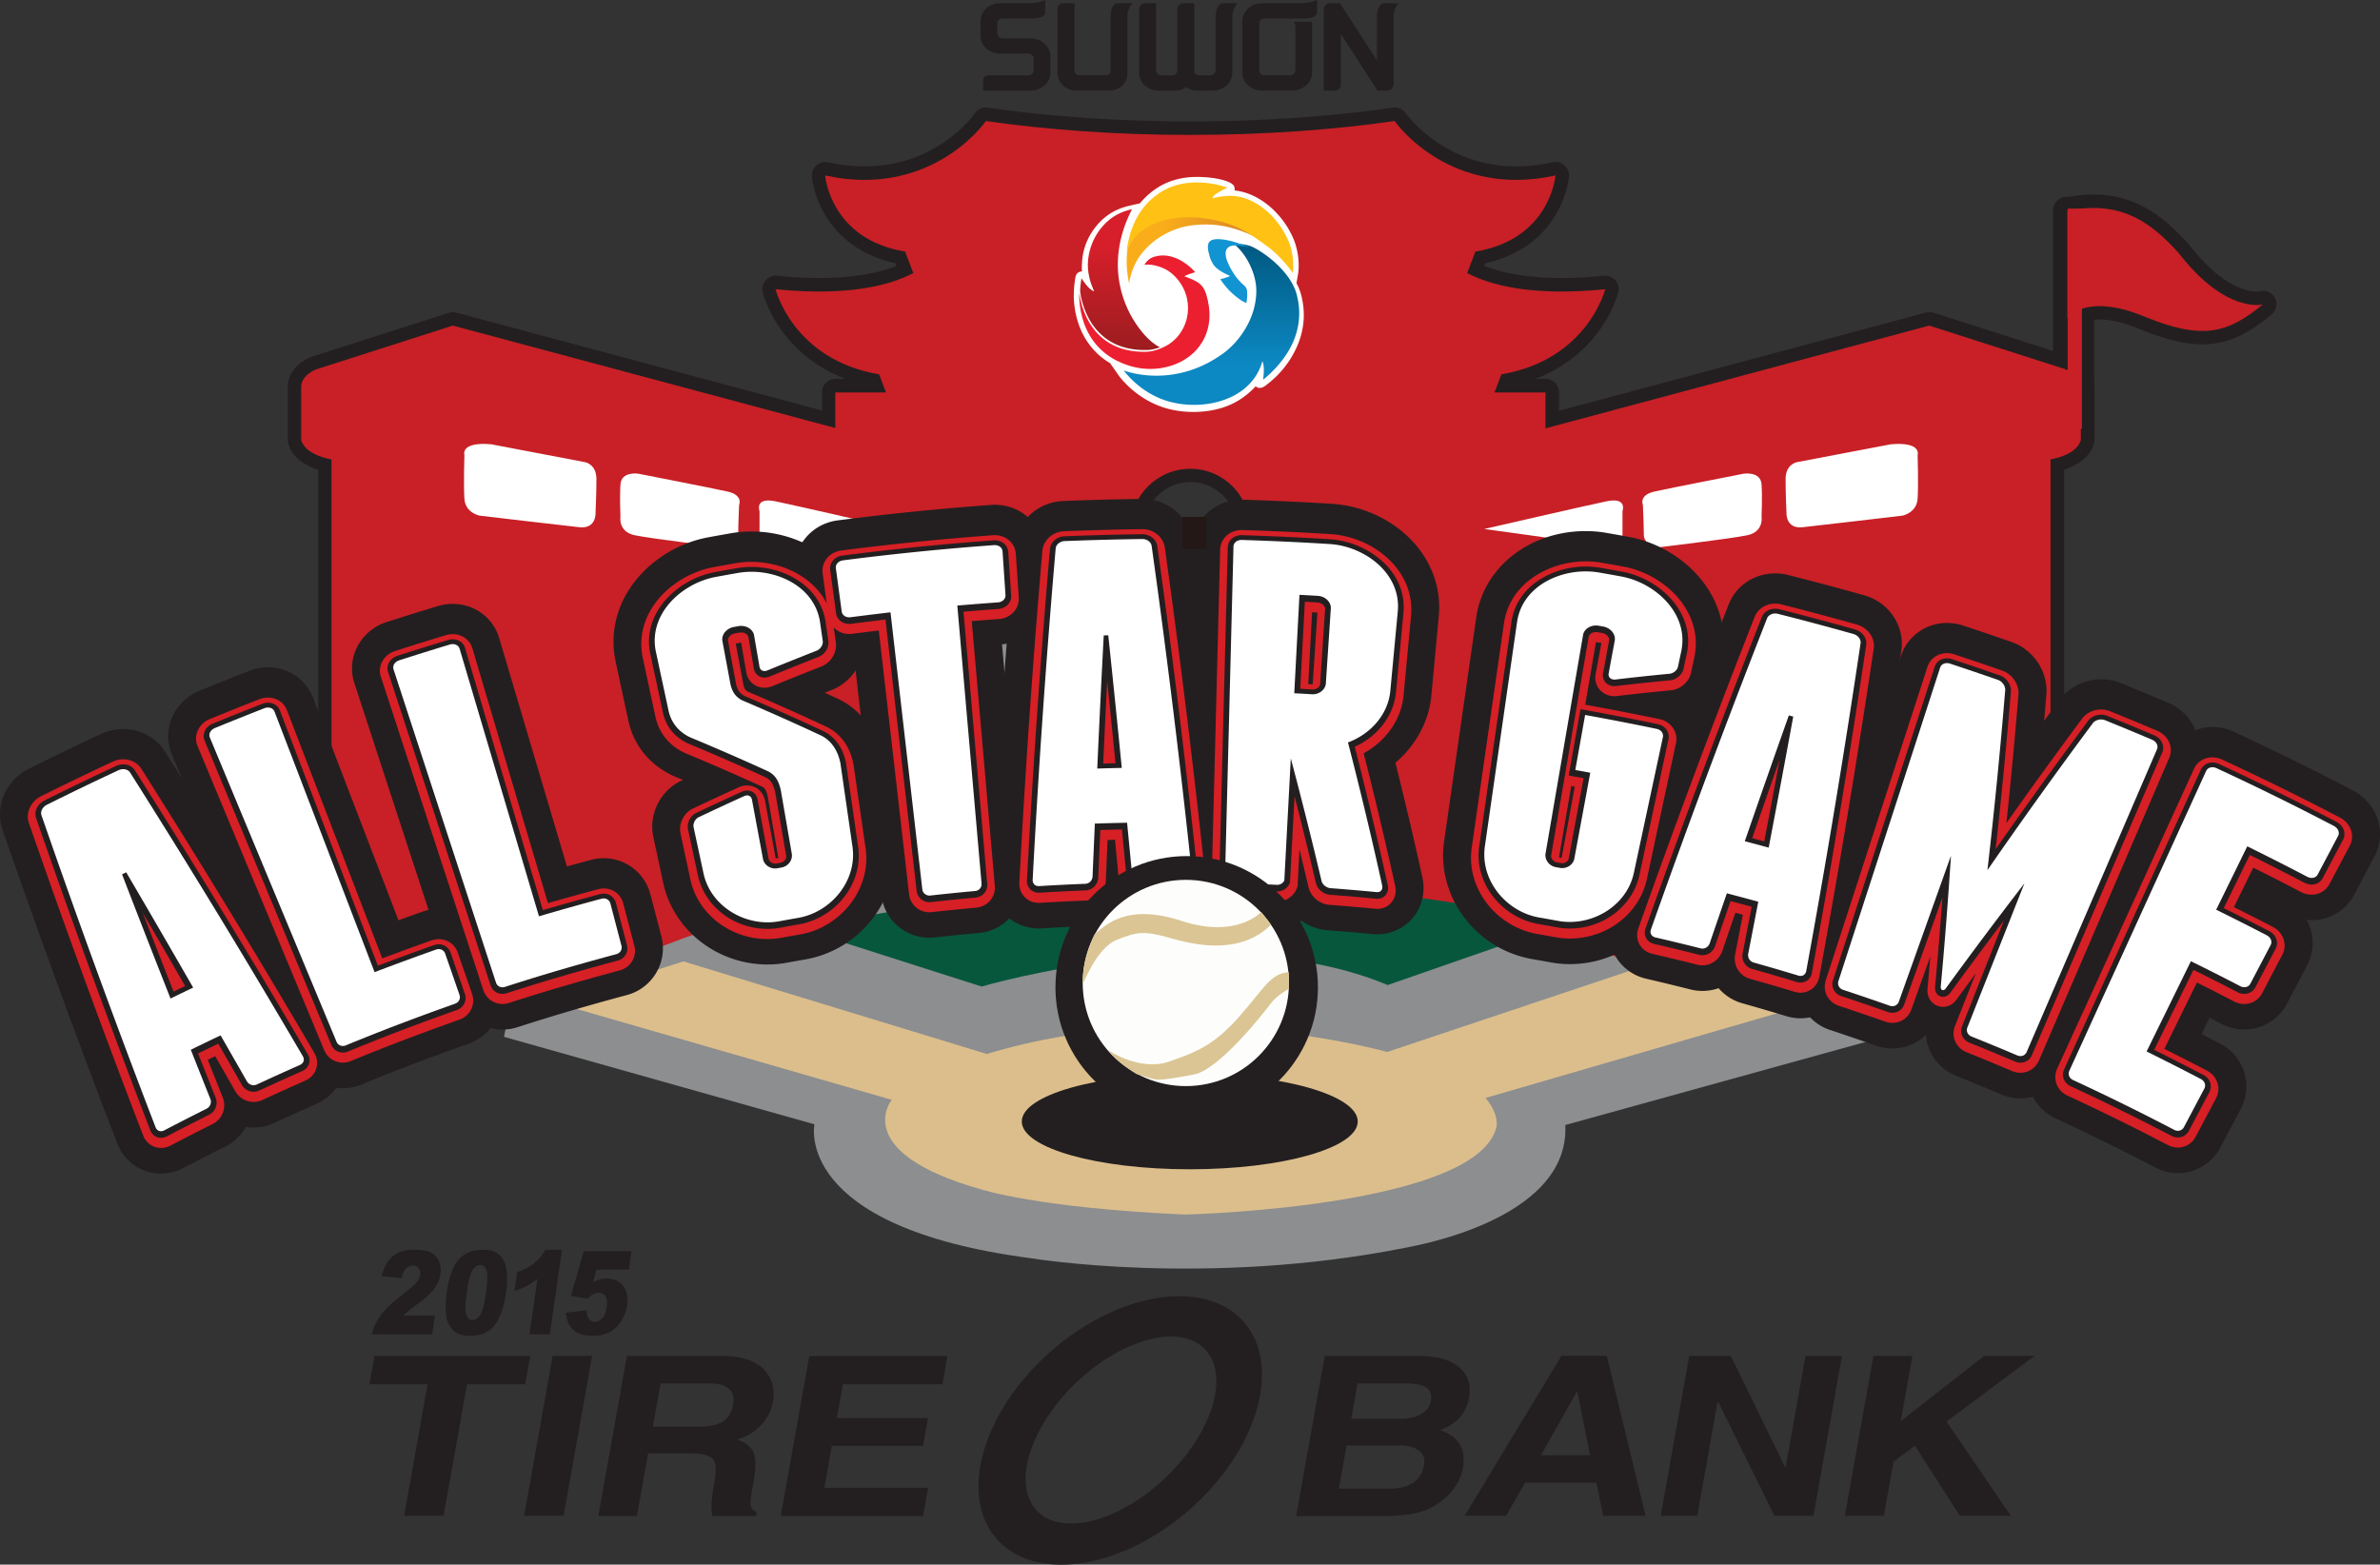 <svg xmlns="http://www.w3.org/2000/svg" width="272.918mm" height="179.43mm" viewBox="0 0 272.918 179.43"><rect x="0" y="0" width="272.918" height="179.43" fill="#333333" stroke="none"/><defs><linearGradient id="a" x1="0" x2="1" y1="0" y2="0" gradientTransform="matrix(-19.167 0 0 -19.167 311.326 659.71)" gradientUnits="userSpaceOnUse" spreadMethod="pad"><stop offset="0" style="stop-opacity:1;stop-color:#d48128"/><stop offset="0.737" style="stop-opacity:1;stop-color:#faad1a"/><stop offset="1" style="stop-opacity:1;stop-color:#faad1a"/></linearGradient><linearGradient id="b" x1="0" x2="1" y1="0" y2="0" gradientTransform="rotate(90 -177.337 468.595) scale(19.595)" gradientUnits="userSpaceOnUse" spreadMethod="pad"><stop offset="0" style="stop-opacity:1;stop-color:#9d1c1f"/><stop offset="0.737" style="stop-opacity:1;stop-color:#d71f2b"/><stop offset="1" style="stop-opacity:1;stop-color:#d71f2b"/></linearGradient><linearGradient id="c" x1="0" x2="1" y1="0" y2="0" gradientTransform="matrix(0 -22.481 22.481 0 304.22 660.349)" gradientUnits="userSpaceOnUse" spreadMethod="pad"><stop offset="0" style="stop-opacity:1;stop-color:#005981"/><stop offset="0.737" style="stop-opacity:1;stop-color:#0c88c2"/><stop offset="1" style="stop-opacity:1;stop-color:#0c88c2"/></linearGradient></defs><path d="M0 0v-14.96s2.594 3.53 10.761.168c8.166-3.36 11.666-2.353 16.592 1.681 0 0-5.184-1.345-11.795 7.228C12.186-2.185 7.909 1.681 0 0" style="fill:#231f20;fill-opacity:1;fill-rule:nonzero;stroke:none" transform="matrix(.819 0 0 -.819 237.073 24.181)"/><path d="M0 0c2.063 0 4.41-.537 6.978-1.593 3.12-1.285 5.472-1.883 7.406-1.883a8.11 8.11 0 0 1 3.554.795C15.611-1.676 12.729.363 9.623 4.373 7.018 7.226 4.056 9.993-.853 9.993c-.569 0-1.16-.038-1.768-.113V-.329A9.95 9.95 0 0 0 0 0m14.384-7.227c-2.439 0-5.246.688-8.834 2.165-2.114.869-3.98 1.31-5.55 1.31-2.144 0-2.979-.846-2.984-.855a1.877 1.877 0 0 0-3.388 1.11v14.961c0 .886.619 1.651 1.486 1.835 1.391.296 2.747.446 4.033.446 6.161 0 10.033-3.317 13.299-6.901a1.82 1.82 0 0 0 .1-.117c2.022-2.624 4.081-4.504 6.118-5.59C20.271.28 21.457.152 22.02.152c.205 0 .337.016.39.025.85.26 1.719-.129 2.145-.913.43-.791.186-1.791-.51-2.362-3.027-2.479-5.828-4.129-9.661-4.129" style="fill:#231f20;fill-opacity:1;fill-rule:nonzero;stroke:none" transform="matrix(.819 0 0 -.819 240.755 33.566)"/><path d="M425.939 634.606h-1.997v30.827h1.997z" style="fill:#231f20;fill-opacity:1;fill-rule:nonzero;stroke:none" transform="matrix(.819 0 0 -.819 -110.108 568.915)"/><path d="M0 0h-1.997a1.875 1.875 0 0 0-1.876 1.876v30.827c0 1.035.84 1.875 1.876 1.875H0c1.036 0 1.875-.84 1.875-1.875V1.876A1.875 1.875 0 0 0 0 0" style="fill:#231f20;fill-opacity:1;fill-rule:nonzero;stroke:none" transform="matrix(.819 0 0 -.819 238.607 50.9)"/><path d="m0 0-19.11-6.121s-2.123-.75-2.123-2.498v-7.369s.25-1.998 4.246-2.748v-44.591l116.786 1.624-8.369 37.221z" style="fill:#231f20;fill-opacity:1;fill-rule:evenodd;stroke:none" transform="matrix(.819 0 0 -.819 51.926 37.34)"/><path d="M0 0c.163-.234.773-.872 2.717-1.237a1.874 1.874 0 0 0 1.53-1.843v-42.688l112.572 1.564-7.612 33.86-89.802 24.046L.867 7.765C.51 7.622 0 7.264 0 7.038Zm2.371-49.546a1.88 1.88 0 0 0-1.876 1.875v43.134c-2.843.926-4.065 2.641-4.231 3.973-.01.077-.015.154-.015.232v7.37c0 2.427 2.121 3.824 3.374 4.266l.053.018 19.11 6.12c.343.11.71.119 1.057.026l91.43-24.482a1.872 1.872 0 0 0 1.345-1.4l8.369-37.221a1.874 1.874 0 0 0-1.804-2.287L2.398-49.546Z" style="fill:#231f20;fill-opacity:1;fill-rule:nonzero;stroke:none" transform="matrix(.819 0 0 -.819 36.077 50.158)"/><path d="M0 0c-10.389-1.033-16.183.609-19.322 2.268l1.148 3.006C-7.661 7.004-6.961 15.931-6.961 15.931c-14.586-3.222-22.174 7.094-22.515 7.623-8.592-1.238-18.334-1.946-28.614-1.946-10.298 0-20.004.708-28.633 1.946-.322-.529-7.892-10.845-22.495-7.623 0 0 .68-8.927 11.195-10.657l1.147-3.006C-99.998.609-105.81-1.033-116.161 0c0 0 2.439-9.868 14.495-11.913l.97-2.537h-7.105v-32.894h41.334v13.814c0 4.637 3.748 8.388 8.377 8.388 4.628 0 8.36-3.751 8.36-8.388v-13.814h41.369v32.894H-15.5l.969 2.537C-2.457-9.868 0 0 0 0" style="fill:#231f20;fill-opacity:1;fill-rule:nonzero;stroke:none" transform="matrix(.819 0 0 -.819 184.07 33.169)"/><path d="M0 0h37.616v29.142h-5.262a1.874 1.874 0 0 0-1.753 2.545l.968 2.537a1.88 1.88 0 0 0 1.44 1.18c6.986 1.183 10.384 5.241 11.914 7.956a58.338 58.338 0 0 0-3.184-.089c-5.82 0-10.558.944-14.084 2.807a1.875 1.875 0 0 0-.876 2.328l1.149 3.006a1.878 1.878 0 0 0 1.447 1.181c5.622.925 7.982 4.158 8.965 6.478a26.297 26.297 0 0 0-2.955-.171c-9.888 0-15.801 5.754-17.809 8.115C8.927 65.827-.662 65.2-10.236 65.2c-9.693 0-19.047.61-27.828 1.815A23.214 23.214 0 0 0-55.851 58.9h-.002c-.973 0-1.965.058-2.966.172.975-2.316 3.328-5.554 8.954-6.479a1.879 1.879 0 0 0 1.448-1.182l1.146-3.006a1.875 1.875 0 0 0-.872-2.325c-3.506-1.864-8.241-2.809-14.067-2.809-1.025 0-2.092.03-3.188.089 1.508-2.715 4.882-6.766 11.899-7.956a1.876 1.876 0 0 0 1.439-1.18l.969-2.537a1.876 1.876 0 0 0-1.752-2.545h-5.229V0h37.583v11.938c0 5.659 4.599 10.263 10.253 10.263C-4.592 22.201 0 17.597 0 11.938Zm39.492-3.751H-1.876a1.875 1.875 0 0 0-1.875 1.875v13.814c0 3.59-2.909 6.512-6.485 6.512-3.585 0-6.501-2.922-6.501-6.512V-1.876c0-1.036-.84-1.875-1.876-1.875h-41.334a1.875 1.875 0 0 0-1.876 1.875v32.894c0 1.036.84 1.875 1.876 1.875h1.413c-4.206 1.603-6.902 4.142-8.527 6.234-2.335 3.002-3.039 5.773-3.067 5.89a1.875 1.875 0 0 0 2.006 2.317 60.08 60.08 0 0 1 5.912-.313c5.142.001 8.589.811 10.809 1.687l-.149.389c-5.432 1.195-8.299 4.234-9.764 6.649-1.668 2.752-1.9 5.235-1.921 5.51a1.879 1.879 0 0 0 2.274 1.975 23.775 23.775 0 0 1 5.11-.579c10.113.001 15.248 7.158 15.395 7.369a1.872 1.872 0 0 0 1.853.857c8.914-1.278 18.457-1.926 28.367-1.926 9.795 0 19.596.666 28.346 1.926a1.874 1.874 0 0 0 1.845-.841c.042-.061 5.279-7.385 15.43-7.385 1.651 0 3.368.195 5.104.579a1.88 1.88 0 0 0 2.275-1.979c-.022-.274-.259-2.757-1.933-5.508-1.469-2.414-4.34-5.452-9.771-6.647l-.149-.387c2.232-.877 5.688-1.689 10.828-1.689 1.849 0 3.843.106 5.929.313a1.876 1.876 0 0 0 2.006-2.32c-.031-.116-.739-2.887-3.079-5.89-1.632-2.091-4.332-4.628-8.545-6.231h1.442a1.875 1.875 0 0 0 1.876-1.875V-1.876c0-1.036-.84-1.875-1.876-1.875" style="fill:#231f20;fill-opacity:1;fill-rule:nonzero;stroke:none" transform="matrix(.819 0 0 -.819 144.893 70.393)"/><path d="m0 0 19.11-6.121s2.123-.75 2.123-2.498v-7.369s-.25-1.998-4.247-2.748v-44.591l-116.785 1.624 8.368 37.221z" style="fill:#231f20;fill-opacity:1;fill-rule:evenodd;stroke:none" transform="matrix(.819 0 0 -.819 221.224 37.34)"/><path d="m0 0 112.573-1.565v42.689c0 .902.643 1.677 1.531 1.843 1.942.365 2.552 1.003 2.716 1.237v7.037c0 .248-.592.623-.854.722l-18.552 5.942L7.612 33.86Zm114.448-5.342h-.025L-2.363-3.719a1.878 1.878 0 0 0-1.804 2.287L4.201 35.79a1.875 1.875 0 0 0 1.346 1.4l91.43 24.481a1.86 1.86 0 0 0 1.056-.025l19.112-6.121.051-.017c1.254-.443 3.375-1.839 3.375-4.267v-7.369a2.01 2.01 0 0 0-.014-.233c-.166-1.331-1.391-3.047-4.233-3.972V-3.467a1.875 1.875 0 0 0-1.876-1.875" style="fill:#231f20;fill-opacity:1;fill-rule:nonzero;stroke:none" transform="matrix(.819 0 0 -.819 141.432 86.348)"/><path d="M0 0v-14.96s2.594 3.53 10.761.168c8.166-3.36 11.666-2.353 16.592 1.681 0 0-5.184-1.345-11.795 7.228C12.186-2.185 7.909 1.681 0 0" style="fill:#c82026;fill-opacity:1;fill-rule:nonzero;stroke:none" transform="matrix(.819 0 0 -.819 237.073 24.181)"/><path d="M425.939 634.606h-1.997v30.827h1.997z" style="fill:#c82026;fill-opacity:1;fill-rule:nonzero;stroke:none" transform="matrix(.819 0 0 -.819 -110.108 568.915)"/><path d="m0 0-19.11-6.121s-2.123-.75-2.123-2.498v-7.369s.25-1.998 4.246-2.748v-44.591l116.786 1.624-8.369 37.221z" style="fill:#c82026;fill-opacity:1;fill-rule:evenodd;stroke:none" transform="matrix(.819 0 0 -.819 51.926 37.34)"/><path d="M197.138 563.125H182.56v26.913h14.578z" style="fill:#c82026;fill-opacity:1;fill-rule:nonzero;stroke:none" transform="matrix(.819 0 0 -.819 -110.108 568.915)"/><path d="M0 0c-10.389-1.033-16.183.609-19.322 2.268l1.148 3.006C-7.661 7.004-6.961 15.931-6.961 15.931c-14.586-3.222-22.174 7.094-22.515 7.623-8.592-1.238-18.334-1.946-28.614-1.946-10.298 0-20.004.708-28.633 1.946-.322-.529-7.892-10.845-22.495-7.623 0 0 .68-8.927 11.195-10.657l1.147-3.006C-99.998.609-105.81-1.033-116.161 0c0 0 2.439-9.868 14.495-11.913l.97-2.537h-7.105v-32.894h41.334v13.814c0 4.637 3.748 8.388 8.377 8.388 4.628 0 8.36-3.751 8.36-8.388v-13.814h41.369v32.894H-15.5l.969 2.537C-2.457-9.868 0 0 0 0" style="fill:#c82026;fill-opacity:1;fill-rule:nonzero;stroke:none" transform="matrix(.819 0 0 -.819 184.07 33.169)"/><path d="m0 0 19.11-6.121s2.123-.75 2.123-2.498v-7.369s-.25-1.998-4.247-2.748v-44.591l-116.785 1.624 8.368 37.221z" style="fill:#c82026;fill-opacity:1;fill-rule:evenodd;stroke:none" transform="matrix(.819 0 0 -.819 221.224 37.34)"/><path d="m0 0 43.457-12.244s-3.109-14.38 30.315-18.752c0 0 24.486-4.082 52.372 1.457.194.097 23.125 3.595 22.445 17.199L194.079.241l-.299 35.145-100.16 24.33-95.737-7.714 6.323-29.389Z" style="fill:#8c8e90;fill-opacity:1;fill-rule:nonzero;stroke:none" transform="matrix(.819 0 0 -.819 57.801 118.906)"/><path d="M0 0c.99 0 59.027 33.024 149.91-.835l6.732 30.888L131.1 41.538s-29.701 1.781-30.493 1.781c-.791 0-44.549-5.147-46.529-5.147-1.98 0-36.257 9.88-38.668 10.013-2.41.133-31.183-1.608-31.183-1.608l3.125-30.902 7.283-5.16z" style="fill:#c82026;fill-opacity:1;fill-rule:evenodd;stroke:none" transform="matrix(.819 0 0 -.819 69.26 111.405)"/><path d="m0 0 13.115-2.498s1.624-.25 1.624-2.373-.125-4.747-.125-4.747.125-2.248-2.248-1.998c-2.373.25-13.989 1.624-13.989 1.624s-1.998.374-2.124 2.373c-.124 1.998 0 6.121 0 6.121S-4.371.375 0 0" style="fill:#fff;fill-opacity:1;fill-rule:nonzero;stroke:none" transform="matrix(.819 0 0 -.819 56.322 50.948)"/><path d="M0 0s-2.373.374-2.498-1.499c-.124-1.874 0-4.497 0-4.497s-.374-2.123 1.999-2.623c2.373-.499 12.865-1.749 12.865-1.749s1.624.501 1.624 1.874c0 1.374.124 4.122.124 4.122s.625 1.374-1.623 1.873C10.243-1.999 0 0 0 0" style="fill:#fff;fill-opacity:1;fill-rule:nonzero;stroke:none" transform="matrix(.819 0 0 -.819 73.195 54.322)"/><path d="M0 0s-17.236-2.373-19.36-2.748v5.246s-.749 1.999 2.248 1.374C-14.114 3.247 0 0 0 0" style="fill:#fff;fill-opacity:1;fill-rule:nonzero;stroke:none" transform="matrix(.819 0 0 -.819 102.953 60.662)"/><path d="m0 0-13.115-2.498s-1.624-.25-1.624-2.373.126-4.747.126-4.747-.126-2.248 2.248-1.998c2.373.25 13.989 1.624 13.989 1.624s1.998.374 2.123 2.373c.125 1.998 0 6.121 0 6.121S4.371.375 0 0" style="fill:#fff;fill-opacity:1;fill-rule:nonzero;stroke:none" transform="matrix(.819 0 0 -.819 216.827 50.948)"/><path d="M0 0s2.374.374 2.498-1.499c.124-1.874 0-4.497 0-4.497S2.873-8.119.5-8.619c-2.374-.499-12.865-1.749-12.865-1.749s-1.624.501-1.624 1.874c0 1.374-.125 4.122-.125 4.122s-.624 1.374 1.624 1.873C-10.242-1.999 0 0 0 0" style="fill:#fff;fill-opacity:1;fill-rule:nonzero;stroke:none" transform="matrix(.819 0 0 -.819 199.954 54.322)"/><path d="M0 0s17.237-2.373 19.361-2.748v5.246s.749 1.999-2.248 1.374C14.115 3.247 0 0 0 0" style="fill:#fff;fill-opacity:1;fill-rule:nonzero;stroke:none" transform="matrix(.819 0 0 -.819 170.196 60.662)"/><path d="m0 0 47.295-13.636s-5.986-7.295 12.464-12.526c0 0 7.988-2.615 28.487-3.534 1.484 0 41.493 1.201 43.756 12.441.07 1.131-.354 2.403-1.556 3.887L176.479 0l-20.923 6.079-38.894-13.014s-28.416 8.129-56.055-.282L18.123 5.748Z" style="fill:#dcbe8c;fill-opacity:1;fill-rule:nonzero;stroke:none" transform="matrix(.819 0 0 -.819 63.525 114.958)"/><path d="m0 0 25.151-8.031s33.606 9.933 56.855.211L106.312.634S61.505 13.739 0 0" style="fill:#07573d;fill-opacity:1;fill-rule:nonzero;stroke:none" transform="matrix(.819 0 0 -.819 91.968 106.557)"/><path d="M0 0c0 3.695-10.531 6.69-23.52 6.69-12.989 0-23.519-2.995-23.519-6.69 0-3.696 10.53-6.691 23.519-6.691C-10.531-6.691 0-3.696 0 0" style="fill:#231f20;fill-opacity:1;fill-rule:nonzero;stroke:none" transform="matrix(.819 0 0 -.819 155.695 128.611)"/><path d="M0 0a2183.46 2183.46 0 0 1-9.374 16.143l-.584-.281A2266.324 2266.324 0 0 1-3.171-1.529C-1.904-.91-1.271-.604 0 0m14.941-10.832a400.066 400.066 0 0 1-6.008-2.722 1.085 1.085 0 0 0-1.396.408A2288.35 2288.35 0 0 1 3.84-6.69 325.998 325.998 0 0 1-.331-8.701c.912-2.306 1.828-4.611 2.746-6.914a1.084 1.084 0 0 0-.553-1.347 409.875 409.875 0 0 1-5.904-3.022c-.517-.272-1.031-.079-1.225.44a1358.014 1358.014 0 0 0-15.976 43.687c-.174.529.167 1.164.771 1.466a407.587 407.587 0 0 0 10.014 4.828c.61.282 1.316.153 1.621-.312A1346.934 1346.934 0 0 0 15.352-9.603c.286-.474.119-.996-.411-1.229" style="fill:#231f20;fill-opacity:1;fill-rule:nonzero;stroke:none" transform="matrix(.819 0 0 -.819 22.151 113.378)"/><path d="m0 0 .678-1.935c.38.331.811.619 1.286.848L2.56-.8c.469.225.954.382 1.443.472-.362.579-.726 1.157-1.088 1.734C1.942.942.97.473 0 0m9.928-48.029c-2.759 0-5.169 1.679-6.156 4.283A1370.326 1370.326 0 0 0-12.265.106l-.03.091c-1.057 3.224.52 6.845 3.667 8.425a416.853 416.853 0 0 0 10.167 4.901 7.423 7.423 0 0 0 3.101.688c2.363 0 4.525-1.146 5.785-3.066l.051-.081a1357.19 1357.19 0 0 0 24.281-39.877 6.63 6.63 0 0 0 .637-5.376c-.573-1.809-1.919-3.294-3.693-4.076a368.653 368.653 0 0 1-5.906-2.676 6.848 6.848 0 0 0-3.979-.558 6.864 6.864 0 0 0-2.945-2.779 402.433 402.433 0 0 1-5.804-2.971 6.782 6.782 0 0 0-3.139-.78" style="fill:#231f20;fill-opacity:1;fill-rule:nonzero;stroke:none" transform="matrix(.819 0 0 -.819 10.334 95.245)"/><path d="m0 0 2.003-5.774c.18-.519-.093-1.05-.635-1.239-3.054-1.08-6.091-2.2-9.114-3.362l-.135-.052c-.026-.011-.04-.015-.067-.027a297.179 297.179 0 0 1-5.961-2.385c-.534-.22-1.093-.007-1.304.501L-32.949 30.26c-.212.506.094 1.081.712 1.336 2.296.941 4.598 1.862 6.908 2.764.623.242 1.238.037 1.435-.476 4.669-12.159 9.337-24.316 14.007-36.473A379.195 379.195 0 0 0-1.29.568C-.733.763-.18.518 0 0" style="fill:#231f20;fill-opacity:1;fill-rule:nonzero;stroke:none" transform="matrix(.819 0 0 -.819 51.051 109.484)"/><path d="M0 0a6.709 6.709 0 0 0-6.211 4.141l-17.736 42.598a6.604 6.604 0 0 0-.002 5.102c.71 1.715 2.074 3.061 3.842 3.791 2.336.957 4.689 1.899 7.009 2.805a7.188 7.188 0 0 0 2.618.497c2.834 0 5.31-1.681 6.309-4.281L7.785 23.515c1.112.405 2.226.804 3.334 1.196a6.925 6.925 0 0 0 2.306.396 6.731 6.731 0 0 0 6.362-4.517l2.002-5.774c1.214-3.498-.661-7.347-4.18-8.58a352.642 352.642 0 0 1-8.953-3.302l-.174-.067A302.744 302.744 0 0 1 2.625.522 6.871 6.871 0 0 0 0 0" style="fill:#231f20;fill-opacity:1;fill-rule:nonzero;stroke:none" transform="matrix(.819 0 0 -.819 39.318 124.793)"/><path d="m0 0 1.545-5.913c.139-.531-.171-1.038-.724-1.185a361.98 361.98 0 0 1-9.293-2.621l-.136-.041-.07-.021a295.521 295.521 0 0 1-6.088-1.899c-.546-.176-1.084.082-1.254.603l-14.342 43.859c-.171.522.174 1.069.807 1.273 2.347.753 4.698 1.487 7.056 2.2.637.191 1.231-.063 1.387-.59l11.111-37.457C-7.089-.935-4.169-.116-1.236.669-.669.819-.139.531 0 0" style="fill:#231f20;fill-opacity:1;fill-rule:nonzero;stroke:none" transform="matrix(.819 0 0 -.819 69.995 103.732)"/><path d="M0 0a6.716 6.716 0 0 0-6.399 4.637l-14.342 43.859a6.613 6.613 0 0 0 .398 5.088c.841 1.653 2.304 2.886 4.12 3.474 2.369.76 4.774 1.509 7.16 2.232.692.207 1.391.31 2.089.31 3.043 0 5.658-1.922 6.506-4.785l9.486-31.977c1.123.312 2.245.618 3.362.916a6.95 6.95 0 0 0 1.791.236 6.736 6.736 0 0 0 6.522-5.021l1.547-5.913c.936-3.582-1.23-7.272-4.831-8.226a362.147 362.147 0 0 1-9.118-2.573l-.213-.064A292.529 292.529 0 0 1 2.119.335 6.892 6.892 0 0 0 0 0" style="fill:#231f20;fill-opacity:1;fill-rule:nonzero;stroke:none" transform="matrix(.819 0 0 -.819 57.626 118.066)"/><path d="M0 0c.15-1.033.225-1.549.373-2.582.079-.544-.315-1.156-.847-1.373a441.675 441.675 0 0 1-6.875-2.757c-.524-.228-1.038-.038-1.131.503l-.76 4.398c-.153.879-1.156 1.473-2.191 1.289l-.637-.115c-1.034-.186-1.77-1.092-1.607-1.969l1.145-6.143c.253-.931.625-1.629 1.596-2.15A338.552 338.552 0 0 0 .198-15.866c1.51-.785 2.324-2.222 2.649-3.842l1.689-11.689c.682-4.759-2.978-9.166-7.595-9.972a242.614 242.614 0 0 1-2.658-.477c-4.608-.847-9.586 2.005-10.602 6.708l-1.386 6.445c-.115.537.21 1.169.694 1.411a405.42 405.42 0 0 0 6.384 2.961c.493.232.987.045 1.088-.495l1.547-8.303c.164-.878 1.089-1.473 2.019-1.305l.574.102c.93.167 1.59 1.046 1.439 1.927l-1.542 8.931c-.272 1.137-.647 1.98-1.676 2.566a337.9 337.9 0 0 1-11.009 4.805c-1.646.779-2.726 2.117-3.066 3.915l-1.731 8.055C-24.11 1.132-19.39 5.49-14.591 6.372c1.236.227 1.853.338 3.089.554C-6.695 7.767-.771 5.315 0 0" style="fill:#231f20;fill-opacity:1;fill-rule:nonzero;stroke:none" transform="matrix(.819 0 0 -.819 94.039 71.497)"/><path d="M0 0c-7.035 0-13.178 4.799-14.606 11.411l-1.387 6.451c-.664 3.09.914 6.365 3.754 7.787.037.019.073.037.11.054l.288.136c-.401.169-.804.338-1.206.505a4.513 4.513 0 0 0-.256.113c-3.333 1.579-5.551 4.41-6.251 7.979l-1.719 7.996c-.758 3.541-.035 7.196 2.038 10.296 2.423 3.625 6.519 6.276 10.959 7.091a306.2 306.2 0 0 0 3.136.562 16.91 16.91 0 0 0 2.895.248c3.389 0 6.728-.991 9.402-2.791 3.268-2.198 5.367-5.481 5.914-9.241l.372-2.585c.455-3.149-1.384-6.321-4.374-7.543-.028-.011-.055-.023-.083-.033l-.972-.382c.665-.305 1.327-.613 1.986-.921.075-.035.148-.071.221-.109 2.932-1.526 4.936-4.307 5.644-7.828.021-.103.038-.207.053-.311l1.688-11.689C18.712 9.484 13.186 2.092 5.291.711A242.84 242.84 0 0 1 2.685.244 14.956 14.956 0 0 0 0 0" style="fill:#231f20;fill-opacity:1;fill-rule:nonzero;stroke:none" transform="matrix(.819 0 0 -.819 88.016 110.605)"/><path d="m0 0 .41-6.097c.035-.549-.417-.992-1.058-1.037a469.703 469.703 0 0 1-5.686-.447l3.392-38.923c.047-.547-.341-.995-.907-1.046a301.669 301.669 0 0 1-6.284-.634c-.494-.055-1.035.298-1.097.844l-4.459 38.815a475.762 475.762 0 0 1-5.587-.688c-.638-.084-1.171.26-1.244.804l-.818 6.056c-.072.545.361 1.02 1.015 1.105A378.973 378.973 0 0 0-1.213.88C-.556.926-.037.548 0 0" style="fill:#231f20;fill-opacity:1;fill-rule:nonzero;stroke:none" transform="matrix(.819 0 0 -.819 114.964 63.358)"/><path d="M0 0c-3.446 0-6.34 2.563-6.732 5.963l-3.793 33.035a7.495 7.495 0 0 0-.705-.034c-3.471 0-6.322 2.447-6.777 5.817l-.817 6.058a6.616 6.616 0 0 0 1.314 4.936c1.124 1.471 2.782 2.417 4.669 2.665a386.64 386.64 0 0 0 21.445 2.162c.184.013.356.019.527.019 3.675 0 6.626-2.696 6.865-6.27l.409-6.099c.249-3.702-2.483-6.82-6.247-7.168L13.045 7.96a6.676 6.676 0 0 0-1.612-4.992A6.763 6.763 0 0 0 6.906.663 294.157 294.157 0 0 1 .742.041 6.82 6.82 0 0 0 0 0" style="fill:#231f20;fill-opacity:1;fill-rule:nonzero;stroke:none" transform="matrix(.819 0 0 -.819 106.584 107.537)"/><path d="M0 0a2266.203 2266.203 0 0 1-1.892 18.569c-.253-.007-.38-.009-.632-.017-.329-6.214-.631-12.427-.909-18.643C-2.06-.047-1.372-.029 0 0m8.988-16.005c-2.15.016-4.302.009-6.451-.021-.567-.008-1 .397-1.08.945-.233 2.468-.472 4.936-.711 7.404a323.248 323.248 0 0 1-4.516-.119c-.11-2.477-.216-4.954-.319-7.432-.052-.551-.462-.978-1.028-1a301.99 301.99 0 0 1-6.447-.321c-.565-.034-.945.354-.91.907a1387.72 1387.72 0 0 0 3.222 46.384c.057.553.613.991 1.27 1.019a408.3 408.3 0 0 0 10.841.286c.658.008 1.236-.401 1.322-.949a1386.086 1386.086 0 0 0 5.668-46.15c.066-.55-.293-.958-.861-.953" style="fill:#231f20;fill-opacity:1;fill-rule:nonzero;stroke:none" transform="matrix(.819 0 0 -.819 128.635 88.183)"/><path d="M0 0c-.056-.664-.11-1.331-.165-1.996.427.114.872.18 1.331.192l.645.017c.458.011.905-.031 1.336-.121a631.39 631.39 0 0 1-.27 1.984C1.919.054.959.028 0 0m-7.783-48.453c-1.84 0-3.605.758-4.843 2.079a6.667 6.667 0 0 0-1.764 4.926 1398.515 1398.515 0 0 0 3.244 46.654c.348 3.385 3.259 6.049 6.771 6.195 3.652.145 7.352.244 11.007.292h.094c3.533 0 6.48-2.453 7.007-5.833l.014-.09a1391.573 1391.573 0 0 0 5.69-46.32 6.639 6.639 0 0 0-1.613-5.145 6.648 6.648 0 0 0-4.978-2.212h-.053a311.17 311.17 0 0 1-6.328-.02l-.095-.001a6.837 6.837 0 0 0-3.684 1.066 6.837 6.837 0 0 0-3.729-1.263 299.25 299.25 0 0 1-6.323-.315 6.451 6.451 0 0 0-.417-.013" style="fill:#231f20;fill-opacity:1;fill-rule:nonzero;stroke:none" transform="matrix(.819 0 0 -.819 125.484 66.792)"/><path d="M0 0c.987-.052 1.48-.08 2.467-.14 1.003-.06 1.9.637 1.959 1.528L5.12 11.87c.059.891-.774 1.704-1.818 1.767-1.03.063-1.543.092-2.572.146L0 0m11.521-27.843c-2.143.206-4.288.389-6.434.549-.566.043-1.174.499-1.276 1.056A605.564 605.564 0 0 1-.483-9.119l-.906-17.074c-.164-.404-.603-.656-1.028-.635-2.1.105-4.203.187-6.306.248-.566.016-.981.439-.967.988l1.179 46.128c.014.549.517.948 1.174.93 4.109-.128 8.211-.319 12.313-.572 4.867-.31 10.015-4.096 9.519-9.429L13.449.322c-.319-3.369-2.835-6.06-5.927-7.211a567.48 567.48 0 0 0 4.799-20.066c.088-.561-.236-.942-.8-.888" style="fill:#231f20;fill-opacity:1;fill-rule:nonzero;stroke:none" transform="matrix(.819 0 0 -.819 148.414 79.622)"/><path d="M0 0c-.218 0-.438.011-.657.031A295.86 295.86 0 0 1-6.968.57a7.227 7.227 0 0 0-3.661 1.341 6.848 6.848 0 0 0-3.7-.884c-2.056.102-4.137.184-6.185.244a6.751 6.751 0 0 0-4.659 2.023 6.676 6.676 0 0 0-1.914 4.883l1.179 46.128c.094 3.676 3.125 6.556 6.9 6.556.072 0 .143-.001.213-.003 4.153-.129 8.356-.323 12.501-.579 4.49-.286 8.85-2.427 11.671-5.729 2.427-2.84 3.577-6.39 3.241-9.998L7.572 33.405c-.343-3.626-2.198-6.974-5.03-9.376A576.854 576.854 0 0 0 6.335 7.908c.024-.115.047-.23.065-.347.303-1.934-.23-3.871-1.464-5.314A6.478 6.478 0 0 0 0 0" style="fill:#231f20;fill-opacity:1;fill-rule:nonzero;stroke:none" transform="matrix(.819 0 0 -.819 157.932 107.147)"/><path d="m0 0-.459-2.149c-.114-.537-.699-.974-1.274-.993-2.517-.239-5.03-.508-7.54-.807-.571-.032-.987.325-.887.865l.85 4.591c.162.878-.575 1.783-1.609 1.969l-.636.113c-1.035.183-2.039-.411-2.19-1.291l-5.252-30.589c-.151-.879.51-1.759 1.441-1.925.23-.04.344-.06.573-.102.931-.166 1.856.429 2.018 1.308l2.228 12.018c-.838.155-1.257.231-2.095.38l1.375 7.706a390.89 390.89 0 0 0 10.019-1.947c.611-.128.982-.629.868-1.167l-4.066-19.002c-1.012-4.703-5.986-7.56-10.596-6.717-1.062.195-1.594.289-2.658.474-4.617.803-8.282 5.205-7.604 9.965l4.507 31.402c.767 5.314 6.688 7.773 11.497 6.936 1.235-.216 1.853-.326 3.088-.552C-3.603 9.61 1.121 5.255 0 0" style="fill:#231f20;fill-opacity:1;fill-rule:nonzero;stroke:none" transform="matrix(.819 0 0 -.819 192.79 74.819)"/><path d="M0 0c-.896 0-1.795.082-2.67.242-1.053.192-1.564.283-2.606.465-7.899 1.373-13.431 8.76-12.333 16.467l4.507 31.407c1.007 6.984 7.451 12.051 15.322 12.051.973 0 1.942-.082 2.881-.246 1.25-.218 1.895-.333 3.136-.56 4.44-.81 8.538-3.458 10.963-7.08 2.075-3.099 2.802-6.753 2.048-10.29l-.461-2.153c-.408-1.908-1.63-3.524-3.26-4.515a6.639 6.639 0 0 0 1.149-5.354l-4.065-19.003C13.186 4.804 7.042 0 0 0" style="fill:#231f20;fill-opacity:1;fill-rule:nonzero;stroke:none" transform="matrix(.819 0 0 -.819 180.018 110.563)"/><path d="M0 0c1.17 6.112 2.316 12.227 3.436 18.348l-.615.164A2266.278 2266.278 0 0 1-3.345.893C-2.006.543-1.336.365 0 0m4.157-17.92a308.178 308.178 0 0 1-6.251 1.828c-.551.155-.854.666-.776 1.214.473 2.434.945 4.869 1.412 7.304-1.464.402-2.93.793-4.399 1.174-.809-2.344-1.614-4.689-2.416-7.035-.207-.515-.723-.806-1.277-.666a297.232 297.232 0 0 1-6.312 1.527c-.556.129-.813.609-.62 1.129A1366.53 1366.53 0 0 0-.219 32.12c.211.514.872.776 1.514.615a409.57 409.57 0 0 0 10.562-2.82c.637-.182 1.081-.738 1.009-1.289a1376.02 1376.02 0 0 0-7.604-45.879c-.093-.545-.557-.834-1.105-.667" style="fill:#231f20;fill-opacity:1;fill-rule:nonzero;stroke:none" transform="matrix(.819 0 0 -.819 202.818 97.325)"/><path d="M0 0a5.766 5.766 0 0 0 1.385-.194l.627-.167a5.772 5.772 0 0 0 1.304-.527c.102.665.204 1.33.304 1.995-.961.261-1.926.518-2.891.772C.485 1.253.243.628 0 0m1.538-48.026c-.667 0-1.335.099-1.982.296a300.04 300.04 0 0 1-6.133 1.794 6.846 6.846 0 0 0-3.36 2.123 6.895 6.895 0 0 0-3.954-.17 302.827 302.827 0 0 1-6.19 1.498c-1.881.434-3.477 1.637-4.375 3.302a6.632 6.632 0 0 0-.384 5.399A1381.783 1381.783 0 0 0-8.48 10.032c1.059 2.575 3.601 4.238 6.472 4.238.601 0 1.2-.073 1.783-.22a414.51 414.51 0 0 0 10.724-2.863c3.396-.964 5.612-4.23 5.169-7.6a1382.438 1382.438 0 0 0-7.646-46.143c-.562-3.173-3.281-5.47-6.484-5.47" style="fill:#231f20;fill-opacity:1;fill-rule:nonzero;stroke:none" transform="matrix(.819 0 0 -.819 205.21 77.442)"/><path d="m0 0-18.246-42.382c-.217-.505-.778-.711-1.311-.485a388.57 388.57 0 0 1-6.407 2.648c-.536.215-.787.757-.585 1.267l7.987 20.176a655.436 655.436 0 0 1-11.029-14.729c-.306-.397-.717-.244-.685.258a673.652 673.652 0 0 1 1.428 18.343l-7.299-20.434c-.185-.517-.73-.759-1.273-.568a382.237 382.237 0 0 1-6.524 2.224c-.545.179-.828.704-.659 1.226l14.24 43.892c.17.522.771.761 1.403.553a439.322 439.322 0 0 0 6.697-2.272c.629-.221 1.018-.869 1.014-1.378a760.998 760.998 0 0 0-2.492-25.263A736.65 736.65 0 0 0-8.945 3.706c.332.385 1.053.615 1.674.365A454.19 454.19 0 0 0-.699 1.345C-.082 1.082.217.505 0 0" style="fill:#231f20;fill-opacity:1;fill-rule:nonzero;stroke:none" transform="matrix(.819 0 0 -.819 247.345 86.048)"/><path d="m0 0-3.431-10.572a5.738 5.738 0 0 0 2.428.462C-.647-6.747-.312-3.372 0 0m12.802-15.305a5.75 5.75 0 0 0 1.558-2.021l4.522 10.503a719.623 719.623 0 0 1-6.08-8.482M8.564-49.71c-.929 0-1.838.187-2.701.554a368.106 368.106 0 0 1-6.3 2.603 6.782 6.782 0 0 0-3.654 3.458 6.712 6.712 0 0 0-.592 2.27 6.738 6.738 0 0 0-4.68-1.898c-.782 0-1.553.133-2.295.395a383.72 383.72 0 0 1-6.415 2.187 6.764 6.764 0 0 0-3.869 3.232 6.748 6.748 0 0 0-.468 5.256L-8.171 12.24c.897 2.763 3.486 4.619 6.445 4.619a7.24 7.24 0 0 0 2.25-.361 458.975 458.975 0 0 0 6.796-2.307c2.909-1.02 4.914-3.847 4.889-6.879a5.417 5.417 0 0 0-.02-.422c-.1-1.242-.206-2.487-.314-3.732a870.91 870.91 0 0 0 2.23 3.016c.084.112.172.223.265.329 1.335 1.545 3.389 2.468 5.492 2.468.938 0 1.849-.175 2.709-.523a435.426 435.426 0 0 0 6.669-2.765c1.773-.757 3.12-2.119 3.81-3.845a6.603 6.603 0 0 0-.064-5.1L14.742-45.643a6.72 6.72 0 0 0-6.178-4.067" style="fill:#231f20;fill-opacity:1;fill-rule:nonzero;stroke:none" transform="matrix(.819 0 0 -.819 224.68 85.247)"/><path d="m0 0-2.86-5.401c-.257-.486-.837-.645-1.354-.373a338.925 338.925 0 0 1-14.161 6.973c-.527.242-.752.798-.524 1.298L.255 44.477c.228.499.858.665 1.469.384a384.907 384.907 0 0 0 16.41-8.081c.599-.314.854-.917.597-1.402l-2.859-5.4c-.257-.486-.889-.618-1.474-.311a411.973 411.973 0 0 1-8.384 4.259l-4.356-8.877c2.37-1.17 4.729-2.362 7.076-3.577.57-.297.804-.886.549-1.372-.946-1.804-1.892-3.608-2.84-5.411-.255-.487-.863-.633-1.419-.343a325.677 325.677 0 0 1-6.905 3.491c-2.065-4.213-4.133-8.426-6.2-12.638A376.26 376.26 0 0 0-.479 1.338C.053 1.06.257.485 0 0" style="fill:#231f20;fill-opacity:1;fill-rule:nonzero;stroke:none" transform="matrix(.819 0 0 -.819 252.773 124.96)"/><path d="M0 0a6.903 6.903 0 0 0-3.2.794 334.794 334.794 0 0 1-13.905 6.847 6.789 6.789 0 0 0-3.47 3.627 6.744 6.744 0 0 0 .121 5.305L-1.3 58.553c1.081 2.368 3.486 3.898 6.129 3.898a7.139 7.139 0 0 0 3.007-.666 392.34 392.34 0 0 0 16.669-8.207c1.708-.897 2.947-2.367 3.498-4.143a6.613 6.613 0 0 0-.47-5.078l-2.86-5.401c-1.159-2.189-3.435-3.547-5.941-3.547-.238 0-.477.012-.715.036.217-.395.397-.814.534-1.253a6.627 6.627 0 0 0-.457-5.096l-2.84-5.411a6.7 6.7 0 0 0-5.953-3.582 7.045 7.045 0 0 0-3.243.801c-.539.28-1.08.56-1.623.839l-1.116-2.276c.862-.442 1.72-.885 2.573-1.33 1.651-.867 2.851-2.301 3.39-4.041a6.652 6.652 0 0 0-.481-5.118l-2.86-5.401A6.71 6.71 0 0 0 0 0" style="fill:#231f20;fill-opacity:1;fill-rule:nonzero;stroke:none" transform="matrix(.819 0 0 -.819 249.745 134.522)"/><path d="m0 0-.017.026c-.535.815-1.476 1.302-2.517 1.302-.493 0-.993-.111-1.45-.323a414.528 414.528 0 0 1-10.064-4.851c-1.432-.718-2.166-2.316-1.707-3.715l.01-.029A1365.679 1365.679 0 0 1 .25-51.329c.404-1.073 1.386-1.766 2.504-1.766.453 0 .914.115 1.329.335a396.244 396.244 0 0 0 5.872 3.005 2.949 2.949 0 0 1 1.488 3.615l-.035.093c-.704 1.767-1.407 3.535-2.108 5.304l1.044.503c.947-1.65 1.891-3.302 2.834-4.953l.051-.085a2.955 2.955 0 0 1 3.748-1.091 385.76 385.76 0 0 0 5.975 2.706c.757.334 1.305.93 1.542 1.679.23.725.129 1.528-.277 2.209A1353.77 1353.77 0 0 1 0 0" style="fill:#d71f26;fill-opacity:1;fill-rule:nonzero;stroke:none" transform="matrix(.819 0 0 -.819 16.207 88.161)"/><path d="M0 0a2.788 2.788 0 0 1-2.67 1.89 3.02 3.02 0 0 1-1.005-.174 380.445 380.445 0 0 1-6.899-2.514l-13.341 34.74c-.413 1.079-1.457 1.774-2.659 1.774-.403 0-.804-.076-1.196-.229-2.32-.906-4.654-1.84-6.941-2.778-.8-.329-1.411-.923-1.722-1.673a2.727 2.727 0 0 1-.002-2.104l17.738-42.598a2.81 2.81 0 0 1 2.602-1.735c.387 0 .769.076 1.135.227a297.01 297.01 0 0 0 5.923 2.371l.197.076A353.235 353.235 0 0 0 .223-9.385c1.515.532 2.297 2.117 1.779 3.612z" style="fill:#d71f26;fill-opacity:1;fill-rule:nonzero;stroke:none" transform="matrix(.819 0 0 -.819 52.494 109.248)"/><path d="M0 0c-.329 1.257-1.432 2.102-2.743 2.102-.259 0-.521-.035-.78-.103A372.138 372.138 0 0 1-10.545.046l-10.583 35.678c-.352 1.189-1.461 1.987-2.758 1.987a3.34 3.34 0 0 1-.958-.142 463.297 463.297 0 0 1-7.089-2.211c-.819-.264-1.473-.807-1.84-1.528a2.723 2.723 0 0 1-.166-2.1l14.341-43.858a2.817 2.817 0 0 1 2.684-1.944c.31 0 .618.049.918.146a294.87 294.87 0 0 0 6.057 1.888l.194.058a359.56 359.56 0 0 0 9.24 2.608c1.549.41 2.45 1.93 2.051 3.459z" style="fill:#d71f26;fill-opacity:1;fill-rule:nonzero;stroke:none" transform="matrix(.819 0 0 -.819 71.473 103.609)"/><path d="M0 0c-.101 1.497-1.375 2.625-2.966 2.625-.079 0-.158-.003-.243-.009A383.868 383.868 0 0 1-24.428.477c-.848-.112-1.586-.525-2.075-1.165a2.732 2.732 0 0 1-.545-2.038l.567-4.202c-1.952 3.828-6.411 5.815-10.541 5.815a12.84 12.84 0 0 1-2.222-.191c-1.259-.22-1.869-.33-3.104-.557-3.37-.618-6.593-2.695-8.414-5.418-1.502-2.246-2.008-4.771-1.466-7.302l1.726-8.036c.45-2.334 1.903-4.191 4.096-5.228l.082-.037a337.355 337.355 0 0 0 10.864-4.74c.325-.2.506-.454.71-1.288l1.496-8.662-.363-.066-1.507 8.096c-.233 1.247-1.266 2.117-2.513 2.117-.405 0-.806-.09-1.19-.27a415.658 415.658 0 0 1-6.403-2.968l-.036-.018c-1.25-.626-1.973-2.119-1.682-3.471l1.385-6.448c1.042-4.825 5.58-8.327 10.787-8.327.666 0 1.331.061 1.977.179a219.1 219.1 0 0 0 2.641.474c2.688.47 5.214 1.998 6.932 4.192 1.808 2.31 2.586 5.109 2.188 7.884l-1.689 11.689-.016.101c-.477 2.372-1.728 4.146-3.617 5.13l-.072.035a345.67 345.67 0 0 1-11.104 4.956c-.305.174-.441.347-.596.891l-1.087 5.838a.252.252 0 0 0 .062.018l.633.114a.363.363 0 0 0 .065.005l.72-4.173a2.547 2.547 0 0 1 2.543-2.146c.389 0 .776.08 1.149.24a426.77 426.77 0 0 0 6.833 2.741l.027.01c1.331.545 2.185 1.992 1.986 3.374l-.299 2.071a2.97 2.97 0 0 1 2.173-.912c.143 0 .289.01.428.028 1.23.159 2.471.315 3.709.464l4.245-36.954c.163-1.426 1.388-2.501 2.848-2.501.104 0 .207.005.31.017a310.7 310.7 0 0 0 6.246.63c1.593.144 2.733 1.49 2.596 3.065L-6.174-9.411c1.263.102 2.534.2 3.795.291C-.71-9.001.515-7.675.41-6.098z" style="fill:#d71f26;fill-opacity:1;fill-rule:nonzero;stroke:none" transform="matrix(.819 0 0 -.819 116.488 63.52)"/><path d="m0 0-.005.029c-.225 1.44-1.578 2.527-3.146 2.527h-.042a413.37 413.37 0 0 1-10.896-.289c-1.586-.066-2.895-1.223-3.047-2.69l-.003-.031a1395.85 1395.85 0 0 1-3.225-46.439c-.046-.773.206-1.496.714-2.039.508-.543 1.215-.841 1.99-.841.059 0 .12.001.182.005 2.121.128 4.275.236 6.405.319 1.49.057 2.673 1.189 2.813 2.691l.007.095c.078 1.9.158 3.799.242 5.698l1.039.028c.183-1.893.365-3.785.543-5.677l.012-.097c.217-1.47 1.44-2.538 2.91-2.538l.041.001a302.718 302.718 0 0 0 6.412.02h.023c.81 0 1.542.319 2.055.898.503.567.74 1.341.651 2.126A1394.144 1394.144 0 0 1 0 0" style="fill:#d71f26;fill-opacity:1;fill-rule:nonzero;stroke:none" transform="matrix(.819 0 0 -.819 133.57 62.775)"/><path d="m0 0-.664-10.044-.617.037L-.748.049l.693-.041C-.034.007-.016.003 0 0m1.848 10.989c-4.099.253-8.261.446-12.374.574-1.694.048-3.053-1.174-3.093-2.747l-1.179-46.127c-.04-1.581 1.18-2.855 2.778-2.9a302.68 302.68 0 0 0 6.267-.247c1.228-.059 2.396.677 2.85 1.798l.118.289.274 5.194c.428-1.744.846-3.487 1.254-5.223.278-1.336 1.54-2.415 2.962-2.52 2.123-.159 4.275-.343 6.395-.547.093-.009.189-.014.282-.014.782 0 1.479.313 1.964.879.499.583.703 1.353.575 2.169l-.022.113a576.538 576.538 0 0 1-4.425 18.619c3.137 1.714 5.273 4.744 5.59 8.082L13.108-.474c.242 2.583-.562 5.037-2.321 7.096-2.149 2.515-5.49 4.147-8.939 4.367" style="fill:#d71f26;fill-opacity:1;fill-rule:nonzero;stroke:none" transform="matrix(.819 0 0 -.819 151.07 70.252)"/><path d="m0 0 1.716 9.994.247-.044.247-.045L.363-.065zm16.376 15.989c.156.727.019 1.47-.387 2.094-.429.66-1.111 1.117-1.925 1.288-3.328.692-6.714 1.35-10.066 1.957l-.325.059 1.505 8.767c.02.001.043 0 .065-.004l.632-.113a.325.325 0 0 0 .062-.018l-.809-4.366a2.569 2.569 0 0 1 .536-2.119c.538-.646 1.372-.999 2.291-.947l.114.01c2.467.293 4.974.561 7.453.797 1.413.081 2.68 1.129 2.966 2.464l.46 2.151c.539 2.53.03 5.054-1.473 7.3-1.823 2.722-5.048 4.795-8.418 5.41-1.239.227-1.848.335-3.105.554-.717.125-1.461.188-2.21.188-5.067 0-10.629-2.987-11.452-8.697L-12.218 1.36c-.394-2.773.385-5.571 2.196-7.88 1.719-2.192 4.248-3.718 6.936-4.185 1.073-.187 1.592-.279 2.642-.471a10.925 10.925 0 0 1 1.966-.178c5.213 0 9.75 3.507 10.789 8.339z" style="fill:#d71f26;fill-opacity:1;fill-rule:nonzero;stroke:none" transform="matrix(.819 0 0 -.819 178.772 98.331)"/><path d="M0 0c.192 1.462-.817 2.892-2.352 3.327-3.51.988-7.08 1.942-10.614 2.835a3.408 3.408 0 0 1-.834.103c-1.282 0-2.405-.714-2.859-1.817l-.011-.029a1375.788 1375.788 0 0 1-16.282-43.616 2.724 2.724 0 0 1 .141-2.226c.373-.687 1.016-1.167 1.815-1.35 2.087-.482 4.197-.993 6.272-1.519.243-.061.49-.092.736-.092 1.203 0 2.275.735 2.731 1.872l.034.092c.616 1.798 1.233 3.597 1.851 5.395l1.041-.278c-.359-1.867-.721-3.734-1.085-5.6l-.017-.095c-.211-1.492.68-2.868 2.12-3.273a299.694 299.694 0 0 0 6.213-1.816c.279-.085.563-.128.845-.128 1.324 0 2.407.926 2.639 2.254A1382.256 1382.256 0 0 1-.004-.03z" style="fill:#d71f26;fill-opacity:1;fill-rule:nonzero;stroke:none" transform="matrix(.819 0 0 -.819 214.865 74.352)"/><path d="M0 0c-.301.753-.906 1.355-1.707 1.696A454.64 454.64 0 0 1-8.31 4.435a3.319 3.319 0 0 1-1.248.239c-.984 0-1.932-.418-2.536-1.115l-.085-.107a746.026 746.026 0 0 1-10.64-14.683A772.64 772.64 0 0 1-21.126 6.82l.006.137c.011 1.363-.94 2.689-2.266 3.154a446.598 446.598 0 0 1-6.728 2.283 3.32 3.32 0 0 1-1.033.169c-1.278 0-2.348-.753-2.727-1.918l-14.239-43.892c-.488-1.504.326-3.073 1.846-3.573 2.165-.717 4.35-1.461 6.49-2.211.323-.114.656-.172.992-.172 1.209 0 2.252.735 2.658 1.871l2.658 7.442a637.307 637.307 0 0 0-.401-4.553l-.004-.052c-.044-.688.174-1.324.611-1.79.405-.43.974-.677 1.564-.677.709 0 1.382.346 1.848.952l.032.041a697.432 697.432 0 0 0 2.718 3.711l-2.919-7.373c-.582-1.47.133-3.09 1.623-3.685 2.118-.853 4.262-1.74 6.372-2.633.376-.16.768-.242 1.168-.242 1.127 0 2.142.669 2.589 1.704L-.023-2.104C.266-1.433.274-.685 0 0" style="fill:#d71f26;fill-opacity:1;fill-rule:nonzero;stroke:none" transform="matrix(.819 0 0 -.819 248.767 85.192)"/><path d="M0 0c-.24.777-.798 1.429-1.574 1.836a387.044 387.044 0 0 1-16.494 8.122 3.264 3.264 0 0 1-1.372.308c-1.134 0-2.121-.618-2.574-1.612l-19.154-41.98c-.655-1.438-.022-3.093 1.436-3.765a336.288 336.288 0 0 0 14.08-6.932c.43-.226.909-.345 1.382-.345 1.045 0 1.998.573 2.487 1.497l2.86 5.4c.351.663.423 1.421.202 2.133a2.933 2.933 0 0 1-1.466 1.733 389.439 389.439 0 0 1-5.973 3.051l4.558 9.292a327.923 327.923 0 0 0 5.195-2.645c.45-.234.948-.358 1.438-.358 1.056 0 2.012.571 2.492 1.49l2.84 5.41c.344.654.41 1.404.19 2.112-.239.76-.782 1.393-1.532 1.783a401.207 401.207 0 0 1-5.441 2.767l2.711 5.527A409.273 409.273 0 0 0-7.04-8.581a3.253 3.253 0 0 1 1.503-.379c1.055 0 2.007.562 2.486 1.467l2.86 5.401C.149-1.447.218-.704 0 0" style="fill:#d71f26;fill-opacity:1;fill-rule:nonzero;stroke:none" transform="matrix(.819 0 0 -.819 269.614 95.261)"/><path d="M0 0c-.573-.274-1.041-.5-1.622-.781A2305.095 2305.095 0 0 0-5.949 10.27C-3.952 6.842-1.962 3.406 0 0m-7.046 30.213c-.337.515-.944.821-1.626.821a2.4 2.4 0 0 1-1.001-.223 412.21 412.21 0 0 1-10.034-4.837c-.964-.485-1.469-1.529-1.169-2.443A1364.933 1364.933 0 0 1-4.893-20.172c.248-.669.826-1.085 1.509-1.085.284 0 .567.072.836.213a367.16 367.16 0 0 0 5.89 3.015 1.89 1.89 0 0 1 .953 2.319l-.015.04c-.826 2.074-1.65 4.149-2.472 6.225.939.459 1.887.916 2.831 1.365 1.112-1.936 2.22-3.873 3.327-5.813l.022-.036a1.893 1.893 0 0 1 1.591-.883c.28 0 .554.062.813.183 1.984.919 4.001 1.832 5.994 2.715.472.207.81.571.954 1.023.14.445.077.925-.176 1.342a1351.413 1351.413 0 0 1-24.21 39.762" style="fill:#231f20;fill-opacity:1;fill-rule:nonzero;stroke:none" transform="matrix(.819 0 0 -.819 21.232 113.072)"/><path d="M0 0a1.733 1.733 0 0 1-1.663 1.173c-.217 0-.436-.038-.649-.112a373.903 373.903 0 0 1-7.87-2.882L-23.903 33.91c-.258.673-.896 1.089-1.664 1.089-.27 0-.541-.051-.809-.155a457.685 457.685 0 0 1-6.922-2.77c-.536-.221-.942-.61-1.142-1.096a1.66 1.66 0 0 1-.003-1.287l17.737-42.598a1.723 1.723 0 0 1 1.618-1.079c.246 0 .492.05.728.147 1.962.81 3.962 1.61 5.944 2.379l.2.078A361.864 361.864 0 0 0 .877-8.029c.953.334 1.447 1.325 1.125 2.256z" style="fill:#231f20;fill-opacity:1;fill-rule:nonzero;stroke:none" transform="matrix(.819 0 0 -.819 51.67 109.251)"/><path d="M0 0a1.74 1.74 0 0 1-1.711 1.306 1.99 1.99 0 0 1-.504-.067 379.654 379.654 0 0 1-8.018-2.242l-10.885 36.694c-.22.744-.902 1.224-1.736 1.224-.214 0-.432-.032-.648-.097a450.626 450.626 0 0 1-7.07-2.204c-.549-.178-.982-.532-1.219-.997a1.67 1.67 0 0 1-.104-1.286l14.343-43.858a1.73 1.73 0 0 1 1.67-1.209c.198 0 .397.032.59.094 2.003.647 4.046 1.285 6.074 1.894l.201.06c3.066.91 6.185 1.79 9.271 2.615.975.259 1.541 1.207 1.293 2.16z" style="fill:#231f20;fill-opacity:1;fill-rule:nonzero;stroke:none" transform="matrix(.819 0 0 -.819 70.628 103.547)"/><path d="m0 0-.008.043c-.41 2.045-1.47 3.565-3.063 4.395l-.031.015a344.602 344.602 0 0 1-11.123 4.962c-.707.389-.96.869-1.164 1.608l-1.138 6.11c-.041.224.068.426.137.526.179.259.488.45.825.511l.636.114c.078.014.159.022.24.022.509 0 .959-.29 1.022-.659l.76-4.398c.13-.755.73-1.262 1.492-1.262.25 0 .501.055.731.154 2.27.934 4.579 1.86 6.875 2.758.877.358 1.463 1.336 1.335 2.227l-.374 2.583c-.74 5.103-5.789 7.772-10.392 7.772-.693 0-1.379-.058-2.038-.174-1.257-.22-1.864-.328-3.095-.555-3.098-.569-6.056-2.47-7.721-4.962-1.338-2.001-1.791-4.244-1.31-6.487l1.729-8.047c.387-2.026 1.599-3.573 3.506-4.478l.035-.014a339.597 339.597 0 0 0 10.951-4.78c.668-.39.991-.905 1.259-2.016l1.537-8.906c.077-.445-.293-.914-.792-1.003l-.575-.103a1.015 1.015 0 0 0-.174-.016c-.443 0-.846.3-.917.682l-1.546 8.303c-.139.744-.727 1.245-1.464 1.245-.253 0-.506-.059-.741-.169a407.28 407.28 0 0 1-6.412-2.974c-.815-.409-1.306-1.416-1.116-2.295l1.384-6.445c.937-4.339 5.036-7.487 9.745-7.487.601 0 1.201.055 1.784.161 1.054.195 1.574.288 2.65.476 2.432.425 4.72 1.81 6.277 3.799 1.628 2.079 2.328 4.592 1.972 7.075z" style="fill:#231f20;fill-opacity:1;fill-rule:nonzero;stroke:none" transform="matrix(.819 0 0 -.819 97.018 87.52)"/><path d="M0 0c-.064.944-.863 1.63-1.902 1.63a1.89 1.89 0 0 1-.166-.007A383.3 383.3 0 0 1-23.226-.509c-.565-.074-1.051-.343-1.367-.756a1.676 1.676 0 0 1-.335-1.248l.817-6.057c.12-.888.879-1.509 1.847-1.509.098 0 .197.006.293.019 1.583.205 3.189.404 4.781.593l4.367-38.019c.1-.873.887-1.557 1.79-1.557.063 0 .127.004.191.011 2.081.232 4.191.444 6.269.632.999.09 1.716.93 1.63 1.911L-6.266-8.365c1.617.135 3.252.261 4.876.38C-.315-7.91.475-7.081.409-6.098z" style="fill:#231f20;fill-opacity:1;fill-rule:nonzero;stroke:none" transform="matrix(.819 0 0 -.819 115.617 63.295)"/><path d="M0 0c-.612-.014-1.111-.027-1.717-.045.173 3.844.359 7.725.553 11.6C-.766 7.692-.376 3.827 0 0m5.85 30.441c-.146.927-1.045 1.626-2.094 1.626h-.028a410.907 410.907 0 0 1-10.865-.288c-1.06-.044-1.934-.79-2.033-1.748a1395.246 1395.246 0 0 1-3.222-46.401 1.65 1.65 0 0 1 .427-1.255 1.635 1.635 0 0 1 1.212-.505l.117.003c2.129.129 4.291.236 6.428.32.949.037 1.704.762 1.794 1.725l.003.041c.092 2.231.187 4.46.286 6.689 1.004.032 2.017.059 3.026.08.216-2.221.428-4.443.639-6.664l.005-.041c.139-.944.919-1.629 1.855-1.629l.027.001a304.8 304.8 0 0 0 6.449.02c.502 0 .949.192 1.259.54.308.348.446.812.388 1.298A1394.772 1394.772 0 0 1 5.85 30.441" style="fill:#231f20;fill-opacity:1;fill-rule:nonzero;stroke:none" transform="matrix(.819 0 0 -.819 127.915 87.526)"/><path d="m0 0-.694-10.483c-.03-.445-.55-.815-1.113-.782-.686.041-1.133.068-1.674.097l.645 12.186C-2.262.987-1.793.96-1.069.916-.73.895-.405.743-.199.51-.118.417.016.229 0 0m.703 9.769c-4.088.252-8.239.445-12.34.572-1.107.039-1.97-.713-1.995-1.708l-1.179-46.128c-.026-.984.74-1.778 1.744-1.807a312.2 312.2 0 0 0 6.288-.247c.782-.041 1.523.427 1.809 1.133l.05.123.641 12.084a598.843 598.843 0 0 0 2.985-12.119c.175-.877 1.049-1.615 1.999-1.686 2.131-.159 4.29-.343 6.416-.548.064-.006.123-.009.182-.009.465 0 .875.18 1.154.507.293.341.411.806.331 1.31l-.008.047a571.992 571.992 0 0 1-4.632 19.42c3.23 1.454 5.468 4.375 5.775 7.612L10.969-.531c.213 2.289-.503 4.469-2.071 6.304C6.961 8.04 3.821 9.57.703 9.769" style="fill:#231f20;fill-opacity:1;fill-rule:nonzero;stroke:none" transform="matrix(.819 0 0 -.819 151.953 69.841)"/><path d="M0 0c-.274.421-.717.715-1.247.827-3.32.689-6.698 1.345-10.04 1.951l-.788.142-1.657-9.282.787-.14 1.303-.235-2.082-11.231c-.07-.382-.473-.681-.917-.681-.058 0-.116.005-.173.015l-.575.103c-.499.088-.869.556-.793 1.002l5.252 30.589c.064.37.513.659 1.024.659.079 0 .16-.007.239-.021.254-.044.381-.068.635-.113.338-.06.646-.251.825-.51.069-.1.18-.302.139-.526l-.851-4.591a1.483 1.483 0 0 1 .307-1.244c.322-.387.837-.594 1.411-.564l.05.005c2.482.295 5.005.564 7.5.802.939.044 1.815.753 2.002 1.624l.459 2.149c.478 2.242.023 4.485-1.317 6.485-1.667 2.49-4.627 4.389-7.723 4.954-1.235.226-1.842.335-3.096.553-.656.114-1.339.172-2.028.172-4.609 0-9.66-2.673-10.397-7.782l-4.507-31.402c-.353-2.484.35-4.996 1.98-7.073 1.558-1.988 3.847-3.37 6.279-3.793a234.51 234.51 0 0 0 2.65-.473 9.914 9.914 0 0 1 1.775-.16h.001c4.714 0 8.812 3.153 9.747 7.497L.239-1.289C.334-.841.249-.384 0 0" style="fill:#231f20;fill-opacity:1;fill-rule:nonzero;stroke:none" transform="matrix(.819 0 0 -.819 191.13 83.72)"/><path d="M0 0c-.714-3.841-1.44-7.685-2.167-11.493-.6.163-1.088.293-1.685.449C-2.582-7.373-1.293-3.677 0 0m10.529 18.193A411.28 411.28 0 0 1-.055 21.019a2.362 2.362 0 0 1-.574.071c-.849 0-1.584-.454-1.878-1.169a1378.707 1378.707 0 0 1-16.269-43.58c-.174-.47-.147-.955.075-1.366.222-.414.62-.704 1.115-.819 2.094-.483 4.212-.995 6.296-1.523.155-.04.314-.06.473-.06.765 0 1.449.473 1.742 1.203l.014.039c.723 2.113 1.448 4.224 2.175 6.334.99-.259 1.981-.524 2.959-.79-.421-2.192-.846-4.384-1.272-6.575l-.007-.041a1.877 1.877 0 0 1 1.352-2.096 303.66 303.66 0 0 0 6.235-1.823c.178-.055.358-.082.535-.082.811 0 1.45.555 1.588 1.371a1384.116 1384.116 0 0 1 7.61 45.918c.124.941-.556 1.871-1.585 2.162" style="fill:#231f20;fill-opacity:1;fill-rule:nonzero;stroke:none" transform="matrix(.819 0 0 -.819 204.082 87.08)"/><path d="M0 0c-.194.488-.597.881-1.133 1.11a448.366 448.366 0 0 1-6.585 2.731 2.254 2.254 0 0 1-.849.162c-.669 0-1.332-.285-1.729-.745l-.037-.046a744.601 744.601 0 0 1-13.003-18.048 766.586 766.586 0 0 1 2.138 22.139l.002.058c.007.907-.658 1.827-1.55 2.139a448.241 448.241 0 0 1-6.71 2.277 2.217 2.217 0 0 1-.7.115c-.808 0-1.481-.463-1.714-1.18l-14.239-43.893c-.304-.936.21-1.917 1.168-2.231 2.17-.718 4.361-1.465 6.509-2.218a1.9 1.9 0 0 1 .637-.112c.753 0 1.401.457 1.654 1.165l5.355 14.986a683.11 683.11 0 0 0-1.032-12.555l-.001-.021c-.026-.39.09-.743.323-.993a1.07 1.07 0 0 1 .787-.341c.381 0 .737.191 1.005.537l.014.018c2.457 3.38 4.972 6.77 7.514 10.128l-5.862-14.811c-.362-.915.09-1.928 1.029-2.303a382.91 382.91 0 0 0 6.393-2.641c.242-.103.494-.156.749-.156.712 0 1.328.406 1.609 1.059L-.012-1.287C.164-.878.168-.42 0 0" style="fill:#231f20;fill-opacity:1;fill-rule:nonzero;stroke:none" transform="matrix(.819 0 0 -.819 247.956 85.234)"/><path d="M0 0c-.155.504-.527.933-1.05 1.207a388.917 388.917 0 0 1-16.445 8.098 2.203 2.203 0 0 1-.927.209c-.71 0-1.325-.379-1.602-.988l-19.155-41.98c-.409-.896-.006-1.931.914-2.355a337.903 337.903 0 0 0 14.127-6.955c.278-.147.585-.224.887-.224.658 0 1.236.348 1.545.93l2.859 5.402c.218.41.263.878.127 1.318-.145.468-.479.86-.941 1.103a389.02 389.02 0 0 1-6.903 3.514l5.496 11.204a336.331 336.331 0 0 0 6.172-3.129c.298-.156.626-.239.946-.239.668 0 1.247.345 1.549.919l2.84 5.412c.21.401.251.861.115 1.296-.154.489-.509.899-1.004 1.156a408.885 408.885 0 0 1-6.376 3.231l3.651 7.442a413.087 413.087 0 0 0 7.649-3.894c.32-.168.669-.257 1.008-.257.667.001 1.246.337 1.543.901l2.86 5.401C.093-.886.134-.432 0 0" style="fill:#231f20;fill-opacity:1;fill-rule:nonzero;stroke:none" transform="matrix(.819 0 0 -.819 268.78 95.236)"/><path d="M0 0a2163.043 2163.043 0 0 1-9.374 16.143l-.584-.281A2266.324 2266.324 0 0 1-3.171-1.529C-1.904-.91-1.271-.604 0 0m14.941-10.833a371.974 371.974 0 0 1-6.008-2.721 1.085 1.085 0 0 0-1.396.408A2288.35 2288.35 0 0 1 3.84-6.69 313.195 313.195 0 0 1-.331-8.702c.912-2.305 1.828-4.61 2.746-6.913a1.084 1.084 0 0 0-.553-1.347 390.5 390.5 0 0 1-5.904-3.023c-.517-.271-1.031-.079-1.225.441a1358.014 1358.014 0 0 0-15.976 43.687c-.174.529.167 1.163.771 1.466a411.251 411.251 0 0 0 10.014 4.828c.61.282 1.316.152 1.621-.312A1346.934 1346.934 0 0 0 15.352-9.603c.286-.474.119-.996-.411-1.23" style="fill:#fff;fill-opacity:1;fill-rule:nonzero;stroke:none" transform="matrix(.819 0 0 -.819 22.151 113.257)"/><path d="m0 0 2.003-5.774c.18-.519-.093-1.049-.635-1.239-3.054-1.08-6.091-2.2-9.114-3.361l-.135-.052-.067-.026a309.647 309.647 0 0 1-5.961-2.386c-.534-.221-1.093-.007-1.304.5L-32.949 30.26c-.212.507.094 1.081.712 1.336 2.296.941 4.598 1.862 6.908 2.765.623.242 1.238.036 1.435-.477 4.669-12.157 9.337-24.316 14.007-36.473A369.78 369.78 0 0 0-1.29.568C-.733.764-.18.52 0 0" style="fill:#fff;fill-opacity:1;fill-rule:nonzero;stroke:none" transform="matrix(.819 0 0 -.819 51.051 109.364)"/><path d="m0 0 1.545-5.913c.139-.531-.171-1.038-.724-1.185A357.987 357.987 0 0 1-8.472-9.72l-.136-.04-.07-.021a308.325 308.325 0 0 1-6.088-1.898c-.546-.177-1.084.081-1.254.602l-14.342 43.858c-.171.523.174 1.07.807 1.274 2.347.753 4.698 1.487 7.056 2.2.637.191 1.231-.063 1.387-.589l11.111-37.458c2.912.856 5.832 1.676 8.765 2.46C-.669.819-.139.531 0 0" style="fill:#fff;fill-opacity:1;fill-rule:nonzero;stroke:none" transform="matrix(.819 0 0 -.819 69.995 103.61)"/><path d="M0 0c.15-1.032.225-1.549.373-2.582.079-.543-.315-1.155-.847-1.373a422.77 422.77 0 0 1-6.875-2.758c-.524-.227-1.038-.037-1.131.503l-.76 4.399c-.153.88-1.156 1.473-2.191 1.288a47.27 47.27 0 0 1-.637-.114c-1.034-.186-1.77-1.091-1.607-1.969l1.145-6.143c.253-.931.625-1.629 1.596-2.15A342.809 342.809 0 0 0 .198-15.865c1.51-.785 2.324-2.223 2.649-3.843l1.689-11.689c.682-4.759-2.978-9.165-7.595-9.972-1.064-.185-1.595-.28-2.658-.476-4.608-.847-9.586 2.004-10.602 6.707l-1.386 6.445c-.115.537.21 1.169.694 1.412a396.536 396.536 0 0 0 6.384 2.96c.493.233.987.046 1.088-.494l1.547-8.303c.164-.878 1.089-1.473 2.019-1.306l.574.103c.93.166 1.59 1.046 1.439 1.926l-1.542 8.932c-.272 1.137-.647 1.979-1.676 2.565a337.923 337.923 0 0 1-11.009 4.806c-1.646.779-2.726 2.116-3.066 3.914l-1.731 8.056c-1.126 5.255 3.594 9.613 8.393 10.494 1.236.228 1.853.338 3.089.554C-6.695 7.768-.771 5.316 0 0" style="fill:#fff;fill-opacity:1;fill-rule:nonzero;stroke:none" transform="matrix(.819 0 0 -.819 94.039 71.377)"/><path d="m0 0 .41-6.097c.035-.549-.417-.991-1.058-1.037a469.691 469.691 0 0 1-5.686-.446l3.392-38.923c.047-.548-.341-.995-.907-1.046-2.096-.19-4.191-.401-6.284-.634-.494-.055-1.035.297-1.097.843l-4.459 38.815a455.404 455.404 0 0 1-5.587-.688c-.638-.083-1.171.26-1.244.805l-.818 6.056c-.072.544.361 1.019 1.015 1.105A380.886 380.886 0 0 0-1.213.881C-.556.927-.037.549 0 0" style="fill:#fff;fill-opacity:1;fill-rule:nonzero;stroke:none" transform="matrix(.819 0 0 -.819 114.964 63.237)"/><path d="M0 0a2266.203 2266.203 0 0 1-1.892 18.569l-.632-.017c-.329-6.213-.631-12.427-.909-18.643C-2.06-.047-1.372-.029 0 0m8.988-16.005c-2.15.016-4.302.009-6.451-.021-.567-.008-1 .397-1.08.944-.233 2.469-.472 4.937-.711 7.404a295.205 295.205 0 0 1-4.516-.119c-.11-2.476-.216-4.954-.319-7.431-.052-.552-.462-.978-1.028-1a301.99 301.99 0 0 1-6.447-.321c-.565-.034-.945.354-.91.906.815 15.48 1.889 30.943 3.222 46.385.057.553.613.991 1.27 1.019 3.613.143 7.226.239 10.841.287.658.007 1.236-.401 1.322-.95a1386.086 1386.086 0 0 0 5.668-46.15c.066-.55-.293-.958-.861-.953" style="fill:#fff;fill-opacity:1;fill-rule:nonzero;stroke:none" transform="matrix(.819 0 0 -.819 128.635 88.062)"/><path d="M0 0c.987-.052 1.48-.08 2.467-.141 1.003-.06 1.9.638 1.959 1.528L5.12 11.87c.059.891-.774 1.704-1.818 1.766-1.03.063-1.543.092-2.572.146L0 0m11.521-27.844c-2.143.206-4.288.39-6.434.55-.566.042-1.174.498-1.276 1.056A606.358 606.358 0 0 1-.483-9.12l-.906-17.073c-.164-.405-.603-.656-1.028-.635-2.1.104-4.203.187-6.306.247-.566.017-.981.439-.967.989l1.179 46.128c.014.548.517.948 1.174.929 4.109-.128 8.211-.318 12.313-.572 4.867-.309 10.015-4.095 9.519-9.428L13.449.321c-.319-3.368-2.835-6.06-5.927-7.21a568.062 568.062 0 0 0 4.799-20.067c.088-.56-.236-.942-.8-.888" style="fill:#fff;fill-opacity:1;fill-rule:nonzero;stroke:none" transform="matrix(.819 0 0 -.819 148.414 79.5)"/><path d="m0 0-.459-2.148c-.114-.538-.699-.974-1.274-.994-2.517-.239-5.03-.507-7.54-.806-.571-.032-.987.324-.887.865l.85 4.591c.162.877-.575 1.783-1.609 1.968l-.636.113c-1.035.184-2.039-.411-2.19-1.29l-5.252-30.59c-.151-.879.51-1.759 1.441-1.924l.573-.102c.931-.167 1.856.429 2.018 1.307l2.228 12.018c-.838.155-1.257.232-2.095.381l1.375 7.706a395.258 395.258 0 0 0 10.019-1.947c.611-.129.982-.63.868-1.168l-4.066-19.001c-1.012-4.704-5.986-7.56-10.596-6.718-1.062.195-1.594.289-2.658.474-4.617.803-8.282 5.206-7.604 9.965l4.507 31.402c.767 5.315 6.688 7.773 11.497 6.936 1.235-.215 1.853-.325 3.088-.551C-3.603 9.61 1.121 5.256 0 0" style="fill:#fff;fill-opacity:1;fill-rule:nonzero;stroke:none" transform="matrix(.819 0 0 -.819 192.79 74.698)"/><path d="M0 0c1.17 6.111 2.316 12.227 3.436 18.348l-.615.163A2280.748 2280.748 0 0 1-3.345.893C-2.006.543-1.336.365 0 0m4.157-17.92a301.864 301.864 0 0 1-6.251 1.828c-.551.154-.854.666-.776 1.214.473 2.434.945 4.869 1.412 7.304-1.464.402-2.93.793-4.399 1.174-.809-2.343-1.614-4.689-2.416-7.036-.207-.513-.723-.805-1.277-.665a297.232 297.232 0 0 1-6.312 1.527c-.556.129-.813.609-.62 1.129A1368.4 1368.4 0 0 0-.219 32.121c.211.513.872.775 1.514.614a405.56 405.56 0 0 0 10.562-2.821c.637-.181 1.081-.737 1.009-1.288a1375.591 1375.591 0 0 0-7.604-45.879c-.093-.546-.557-.834-1.105-.667" style="fill:#fff;fill-opacity:1;fill-rule:nonzero;stroke:none" transform="matrix(.819 0 0 -.819 202.818 97.204)"/><path d="m0 0-18.246-42.383c-.217-.504-.778-.711-1.311-.483a380.01 380.01 0 0 1-6.407 2.647c-.536.214-.787.757-.585 1.267l7.987 20.175a657.611 657.611 0 0 1-11.029-14.727c-.306-.398-.717-.244-.685.257a673.964 673.964 0 0 1 1.428 18.343l-7.299-20.433c-.185-.518-.73-.76-1.273-.569a382.237 382.237 0 0 1-6.524 2.224c-.545.179-.828.704-.659 1.226l14.24 43.892c.17.522.771.761 1.403.553 2.238-.74 4.471-1.497 6.697-2.273.629-.22 1.018-.868 1.014-1.377a760.734 760.734 0 0 0-2.492-25.263A736.65 736.65 0 0 0-8.945 3.706c.332.385 1.053.615 1.674.365A432.677 432.677 0 0 0-.699 1.345C-.082 1.082.217.505 0 0" style="fill:#fff;fill-opacity:1;fill-rule:nonzero;stroke:none" transform="matrix(.819 0 0 -.819 247.345 85.927)"/><path d="m0 0-2.86-5.401c-.257-.486-.837-.644-1.354-.373a338.925 338.925 0 0 1-14.161 6.973c-.527.243-.752.798-.524 1.298L.255 44.477c.228.499.858.666 1.469.384a386.083 386.083 0 0 0 16.41-8.08c.599-.315.854-.917.597-1.403l-2.859-5.401c-.257-.485-.889-.617-1.474-.309a406.864 406.864 0 0 1-8.384 4.258l-4.356-8.877c2.37-1.17 4.729-2.362 7.076-3.577.57-.297.804-.886.549-1.372-.946-1.804-1.892-3.607-2.84-5.411-.255-.487-.863-.633-1.419-.344a316.46 316.46 0 0 1-6.905 3.491l-6.2-12.637A376.26 376.26 0 0 0-.479 1.338C.053 1.06.257.485 0 0" style="fill:#fff;fill-opacity:1;fill-rule:nonzero;stroke:none" transform="matrix(.819 0 0 -.819 252.773 124.839)"/><path d="M0 0c0-10.148-8.227-18.375-18.374-18.375-10.148 0-18.376 8.227-18.376 18.375s8.228 18.375 18.376 18.375C-8.227 18.375 0 10.148 0 0" style="fill:#231f20;fill-opacity:1;fill-rule:nonzero;stroke:none" transform="matrix(.819 0 0 -.819 151.129 113.223)"/><path d="M0 0c0-7.975-6.465-14.44-14.44-14.44-7.976 0-14.44 6.465-14.44 14.44s6.464 14.44 14.44 14.44C-6.465 14.44 0 7.975 0 0" style="fill:#fdfefc;fill-opacity:1;fill-rule:nonzero;stroke:none" transform="matrix(.819 0 0 -.819 147.808 112.725)"/><path d="M0 0c.012-.544 1.755 4.909 4.867 6.084 2.784 1.052 3.569 1.298 7.545.162 3.975-1.135 9.816-2.146 13.953 1.909l-1.376 1.79s-3.411-3.78-11.118-1.265C6.165 11.195 3.299 8.16 1.677 6.862 1.677 6.862-.085 3.531 0 0" style="fill:#dbc594;fill-opacity:1;fill-rule:nonzero;stroke:none" transform="matrix(.819 0 0 -.819 124.164 112.725)"/><path d="M0 0s4.429-3.007 8.485-1.629C12.542-.25 14.975.805 18.464 4.78c3.487 3.976 4.263 5.904 6.858 6.147l.037-2.334s-1.704-.892-2.595-2.11c-.893-1.216-7.189-9.237-10.709-9.896-5.748-1.077-5.023-.845-8.036.055 0 0-2.807 1.679-4.019 3.358" style="fill:#dbc594;fill-opacity:1;fill-rule:nonzero;stroke:none" transform="matrix(.819 0 0 -.819 127.047 120.424)"/><path d="M0 0v-1.421c0-.2.074-.366.22-.501a.785.785 0 0 1 .549-.202h3.876c.396 0 .763-.07 1.102-.211.339-.14.63-.327.873-.56.256-.234.455-.507.595-.817.141-.309.213-.634.213-.973v-2.211c0-.351-.072-.681-.213-.991a2.48 2.48 0 0 0-.595-.816 2.794 2.794 0 0 0-.873-.535 2.97 2.97 0 0 0-1.102-.202h-6.64v1.404c0 .21.073.385.22.526.147.14.349.211.604.211h5.47c.217 0 .399.068.546.201a.646.646 0 0 1 .222.5v1.668a.6.6 0 0 1-.222.473.772.772 0 0 1-.527.193H.403c-.768 0-1.421.243-1.957.729-.539.484-.806 1.102-.806 1.851v1.93c0 .702.259 1.301.778 1.798.517.497 1.179.746 1.985.746h4.184c.64 0 1.344.146 2.111.438V1.544c0-.223-.083-.393-.251-.508a1.781 1.781 0 0 0-.593-.265 3.62 3.62 0 0 0-.7-.104 11.872 11.872 0 0 0-.567-.018H.769A.831.831 0 0 1 .22.465.583.583 0 0 1 0 0" style="fill:#231f20;fill-opacity:1;fill-rule:nonzero;stroke:none" transform="matrix(.819 0 0 -.819 114.371 2.658)"/><path d="M0 0v7.702c0 .118.01.279.029.484.019.204.068.4.144.587.077.187.181.351.317.492.135.14.31.21.528.21H3.09a2.36 2.36 0 0 1-.383-.473 3.15 3.15 0 0 1-.25-.562 2.267 2.267 0 0 1-.116-.738V-.456a2.05 2.05 0 0 0-.201-.895 2.399 2.399 0 0 0-.546-.737 2.537 2.537 0 0 0-.796-.491 2.662 2.662 0 0 0-.971-.176H-4.74c-.397 0-.761.068-1.093.202A2.671 2.671 0 0 0-6.698-2a2.545 2.545 0 0 0-.546.78c-.134.3-.201.612-.201.94v9.036c0 .211.076.383.23.518a.846.846 0 0 0 .574.201h1.574V.017c0-.163.066-.309.193-.438a.648.648 0 0 1 .48-.193h3.722c.18 0 .338.062.47.184A.561.561 0 0 1 0 0" style="fill:#231f20;fill-opacity:1;fill-rule:nonzero;stroke:none" transform="matrix(.819 0 0 -.819 127.363 8.131)"/><path d="M0 0v-9.44c0-.258.083-.431.249-.518.165-.087.32-.131.46-.131h1.555c.192 0 .361.069.509.21.147.14.22.309.22.509v7.405c0 .14.01.321.028.544.021.222.075.438.163.649.078.21.191.392.336.544.149.152.349.228.606.228h1.938A3.377 3.377 0 0 1 5.7-.527a2.361 2.361 0 0 1-.26-.614 3.003 3.003 0 0 1-.106-.824v-7.738c0-.351-.07-.679-.21-.983a2.69 2.69 0 0 0-.576-.807 3.125 3.125 0 0 0-.883-.535 2.906 2.906 0 0 0-1.094-.202H.23c-.243 0-.499.053-.767.158-.269.105-.474.222-.615.35a2.003 2.003 0 0 0-.595-.36 1.895 1.895 0 0 0-.71-.148h-2.476c-.806 0-1.47.24-1.995.719-.526.479-.787 1.082-.787 1.808V-.79c0 .211.08.396.24.552.16.159.367.238.624.238h1.515v-9.37a.706.706 0 0 1 .731-.719h1.535a.67.67 0 0 1 .507.21c.135.14.203.303.203.491V-.79c0 .211.086.396.259.552A.863.863 0 0 0-1.496 0Z" style="fill:#231f20;fill-opacity:1;fill-rule:nonzero;stroke:none" transform="matrix(.819 0 0 -.819 136.947 .374)"/><path d="M0 0v7.159c0 .351.07.677.211.982.141.304.339.573.595.807.243.234.535.418.873.553.339.134.701.202 1.085.202h5.584c.652 0 1.363.151 2.13.456V8.421a.478.478 0 0 0-.086-.28 1.352 1.352 0 0 0-.201-.228c-.116-.094-.317-.175-.606-.246-.288-.07-.701-.105-1.237-.105H3.127c-.23 0-.411-.07-.546-.211a.67.67 0 0 1-.201-.473V.333c0-.2.067-.369.201-.51.135-.14.316-.21.546-.21h3.532a.8.8 0 0 1 .557.21c.153.141.231.31.231.51V6.553a.444.444 0 0 1-.039.166.544.544 0 0 1-.087.202.737.737 0 0 1-.202.186h2.669V0a2.13 2.13 0 0 0-.232-.983 2.946 2.946 0 0 0-.595-.807 3.037 3.037 0 0 0-.881-.535 2.787 2.787 0 0 0-1.055-.203H2.764c-.384 0-.746.068-1.085.203-.338.133-.63.312-.873.535a2.513 2.513 0 0 0-.595.807A2.305 2.305 0 0 0 0 0" style="fill:#231f20;fill-opacity:1;fill-rule:nonzero;stroke:none" transform="matrix(.819 0 0 -.819 142.45 8.317)"/><path d="m0 0 5.164-8.001v6.053c0 .562.091 1.027.277 1.395.186.368.458.553.816.553h1.94a2.147 2.147 0 0 1-.346-.509 3.057 3.057 0 0 1-.24-.606 2.83 2.83 0 0 1-.106-.815v-9.213c0-.35-.093-.62-.279-.807-.185-.187-.444-.28-.777-.28H5.241L.097-4.263v-7.125c0-.281-.08-.492-.24-.632-.16-.14-.387-.21-.682-.21h-1.458v11.195c0 .315.086.567.259.754.173.187.413.281.721.281Z" style="fill:#231f20;fill-opacity:1;fill-rule:nonzero;stroke:none" transform="matrix(.819 0 0 -.819 153.666 .374)"/><path d="M0 0c-1.203 0-2.378.147-3.495.438-4.451 1.154-6.864 4.559-6.967 4.704l-1.179 1.691-.048.029c-2.524 1.508-3.733 3.703-4.302 5.28-.816 2.252-.742 4.223-.72 4.596.007.609.111 1.65.246 2.24.163.711.901.711.901.711s-.08.156-.001 1.33c.126 1.924.841 3.669 2.141 5.185 1.58 1.84 3.364 2.418 4.569 2.692l1.392.316.055.065a10.47 10.47 0 0 0 2.167 1.968c1.62 1.104 3.554 1.664 5.749 1.664 2.526 0 4.561-.543 5.093-1.121.274-.299.188-.771.188-.771s.66-.056 1.419-.285c2.793-.844 5.377-3.244 6.741-6.293 1.15-2.576.753-4.993.735-5.094l-.23-1.312.042-.077a7.38 7.38 0 0 0 .601-1.511c.657-2.471.469-4.916-.562-7.267-1.417-3.228-3.698-4.94-4.389-5.471-.897-.699-1.402-.113-1.402-.113S7.78 2.473 6.257 1.562C4.498.514 2.316 0 0 0" style="fill:#fff;fill-opacity:1;fill-rule:nonzero;stroke:none" transform="matrix(.819 0 0 -.819 136.83 47.242)"/><path d="M292.304 659.744a13.484 13.484 0 0 1 .242-4.8c.131 1.134.599 2.49 1.306 3.579 1.604 2.468 4.53 4.19 7.396 4.556 3.729.475 6.476-.361 9.787-1.988-1.954 1.402-3.846 2.6-7.403 3.168-.913.145-1.804.216-2.658.216-4.187 0-7.543-1.698-8.67-4.731" style="fill:url(#a);stroke:none" transform="matrix(.819 0 0 -.819 -110.108 568.915)"/><path d="M288.774 662.911c-1.682-1.965-2.137-4.352-1.999-5.924.146-1.677.748-2.846.87-3.128-.756.149-1.785 1.831-1.785 1.831s-.189-1.224-.189-1.774c0 0 .672-8.529 9.42-8.282.533.014 1.157.163 1.754.384-1.571.765-2.88 2.583-3.348 3.278-1.106 1.642-4.79 7.784-.56 16.06-1.465-.333-2.881-.954-4.163-2.445" style="fill:url(#b);stroke:none" transform="matrix(.819 0 0 -.819 -110.108 568.915)"/><path d="m307.244 660.513-.058-.01c1.959-1.576 3.102-4.347 3.155-6.38.091-3.873-2.311-7.258-4.579-8.919-7.09-5.191-13.978-2.43-13.978-2.43s2.304-3.307 6.533-4.404c4.855-1.26 11.344.285 12.875 5.684.388-.696.096-2.578.096-2.578s2.822 2.125 4.176 5.207c.883 2.013 1.192 4.256.524 6.766-.699 2.621-3.415 5.042-5.495 6.257-.276.162-.53.295-.772.406l-.002.002a.049.049 0 0 0-.007.003h-.001l-.006.002.006-.002h.001l-.015.006a.014.014 0 0 1 .006-.002c-.566.244-1.629.403-2.223.403-.091 0-.171-.004-.236-.011m2.453-.39a1.525 1.525 0 0 1 0 0m.024-.011.007-.003a.026.026 0 0 0-.009.005zm.017-.007-.01.004.01-.004m.02-.01c-.007.004-.013.005-.02.01.007-.005.013-.006.02-.01" style="fill:url(#c);stroke:none" transform="matrix(.819 0 0 -.819 -110.108 568.915)"/><path d="M0 0c4.241 2.895 9.604.803 9.604.803S7.51-.144 7.487-.67c.551.114 1.74.361 2.765.322 3.232-.127 6.354-2.862 7.82-6.142 1.072-2.398.68-4.655.68-4.655s-1.522 2.247-3.626 3.766c-2.318 1.676-4.206 3.167-8.303 3.82-5.382.855-9.969-.863-11.329-4.515C-3.911-3.292-1.596-1.086 0 0" style="fill:#ffc114;fill-opacity:1;fill-rule:nonzero;stroke:none" transform="matrix(.819 0 0 -.819 132.889 22.175)"/><path d="M0 0c.336.201 1.059.431 1.525.567C.202 2.07-1.77 3.162-3.634 2.858c-.725-.12-1.413-.335-1.961-1.258 1.117.179 2.788-.371 3.677-1.083 3.377-2.704 3.128-7.598-.034-9.893-.85-.619-2.274-1.17-3.332-1.201-8.748-.247-9.421 8.282-9.421 8.282s-.633-8.071 7.284-10.321c3.704-1.053 8.015.199 9.922 3.396 1.233 2.063 1.267 4.391.555 6.732C2.553-.953 1.677-.651 0 0" style="fill:#eb1f30;fill-opacity:1;fill-rule:nonzero;stroke:none" transform="matrix(.819 0 0 -.819 135.809 31.678)"/><path d="M0 0c-.624.518-1.08 1.058-1.52 1.734-.889 1.364-1.971 3.665-.029 3.895.513.058 1.886-.121 2.515-.417-1.37.645-2.557 1.028-3.594 1.205-.577.096-1.413.19-1.939-.032-.834-.346-.529-1.465-.324-2.2.101-.373.2-.649.496-1.151s1.055-1.103 2.394-1.67c-.277-.153-.926-.344-1.379-.461.517-.776 1.113-1.489 1.786-2.076C-.228-2.368.282-2.402.282-2.402s.173.804.099 1.61C.351-.437.189-.157 0 0" style="fill:#1294d2;fill-opacity:1;fill-rule:nonzero;stroke:none" transform="matrix(.819 0 0 -.819 142.7 32.764)"/><path d="M0 0h-8.453c.236.96.655 1.86 1.272 2.704.608.849 1.674 1.842 3.189 2.99.927.71 1.533 1.244 1.815 1.608.283.365.449.713.495 1.04.051.358-.019.656-.212.909s-.461.377-.806.377c-.361 0-.676-.13-.938-.388-.267-.259-.484-.719-.657-1.376l-2.783.264c.237.911.544 1.621.91 2.132.367.514.843.905 1.419 1.177.575.275 1.34.408 2.29.408.99 0 1.743-.129 2.257-.388A2.393 2.393 0 0 0 .93 10.26c.238-.535.309-1.139.213-1.806-.099-.71-.378-1.387-.836-2.035-.453-.647-1.216-1.355-2.278-2.127a26.596 26.596 0 0 1-1.275-.947 12.38 12.38 0 0 1-.775-.71h4.4z" style="fill:#231f20;fill-opacity:1;fill-rule:nonzero;stroke:none" transform="matrix(.819 0 0 -.819 49.563 153.018)"/><path d="M0 0c-.214-1.485-.246-2.499-.095-3.044.153-.541.446-.813.878-.813.285 0 .547.116.791.347.246.228.453.593.623 1.091.169.501.33 1.271.482 2.33.222 1.545.255 2.583.103 3.117-.153.533-.457.799-.914.799-.466 0-.841-.27-1.122-.811C.457 2.471.211 1.465 0 0m-2.796.007c.318 2.212.888 3.762 1.707 4.647.822.884 1.945 1.325 3.365 1.325.682 0 1.228-.098 1.638-.292.412-.19.731-.442.967-.751.231-.31.402-.635.512-.978.109-.341.182-.738.214-1.194A12.5 12.5 0 0 0 5.501.045C5.198-2.07 4.664-3.613 3.9-4.596c-.762-.98-1.903-1.471-3.426-1.471-.854 0-1.521.158-2.002.471-.481.313-.846.772-1.098 1.371-.183.435-.29 1.016-.317 1.764-.027.743.021 1.565.147 2.468" style="fill:#231f20;fill-opacity:1;fill-rule:nonzero;stroke:none" transform="matrix(.819 0 0 -.819 53.526 148.216)"/><path d="m0 0-1.698-11.845h-2.851l1.113 7.761a10.633 10.633 0 0 0-1.478-.978 10.973 10.973 0 0 0-1.727-.71l.381 2.651c1.011.353 1.819.782 2.419 1.279A6.434 6.434 0 0 1-2.332 0z" style="fill:#231f20;fill-opacity:1;fill-rule:nonzero;stroke:none" transform="matrix(.819 0 0 -.819 64.442 143.32)"/><path d="M0 0h6.692l-.373-2.581h-4.53l-.493-1.747c.339.17.666.3.985.382.319.083.626.128.926.128 1.017 0 1.789-.355 2.321-1.055.53-.705.719-1.594.567-2.661a5.688 5.688 0 0 0-.799-2.173c-.426-.694-.964-1.223-1.614-1.589-.649-.367-1.438-.55-2.371-.55-.669 0-1.231.071-1.687.223-.456.141-.83.362-1.126.648a3.12 3.12 0 0 0-.673.98c-.154.367-.259.825-.322 1.369l2.9.357c-.004-.522.102-.922.317-1.197.212-.272.496-.408.846-.408.394 0 .74.167 1.045.513.306.342.505.854.603 1.53.099.696.045 1.201-.168 1.525-.213.322-.533.485-.961.485a1.66 1.66 0 0 1-.821-.23c-.206-.11-.444-.313-.709-.604l-2.342.396z" style="fill:#231f20;fill-opacity:1;fill-rule:nonzero;stroke:none" transform="matrix(.819 0 0 -.819 66.935 143.485)"/><path d="M0 0h-5.525l3.286 18.419h-8.143l.705 3.958h21.806l-.706-3.958H3.285Z" style="fill:#231f20;fill-opacity:1;fill-rule:nonzero;stroke:none" transform="matrix(.819 0 0 -.819 50.866 173.826)"/><path d="M0 0h-5.521l3.991 22.385h5.526Z" style="fill:#231f20;fill-opacity:1;fill-rule:nonzero;stroke:none" transform="matrix(.819 0 0 -.819 64.628 173.826)"/><path d="M0 0h13.38c3.019 0 5.099-.816 6.257-2.43.813-1.143 1.088-2.443.821-3.916a6.451 6.451 0 0 0-1.656-3.308 6.968 6.968 0 0 0-3.365-2.024c1.138-.448 1.86-.967 2.168-1.578.451-.817.506-2.189.159-4.138-.317-1.748-.463-2.849-.447-3.279.034-.586.321-.976.868-1.148l-.102-.572H11.96a7.215 7.215 0 0 0-.095 1.8c.038.723.152 1.634.348 2.714.299 1.701.289 2.786-.035 3.287-.418.653-1.57.97-3.466.97H2.975l-1.563-8.771h-5.407zm10.111-9.89c1.45 0 2.554.236 3.313.71.776.491 1.26 1.293 1.459 2.399.142.8.029 1.444-.348 1.933-.522.663-1.491 1.004-2.898 1.004H4.719L3.639-9.89Z" style="fill:#231f20;fill-opacity:1;fill-rule:nonzero;stroke:none" transform="matrix(.819 0 0 -.819 71.886 155.506)"/><path d="M0 0h-13.937l-.841-4.731h12.767l-.699-3.886h-12.769l-1.046-5.884h14.529L-2.7-18.45h-19.938l3.996 22.408H.704Z" style="fill:#231f20;fill-opacity:1;fill-rule:nonzero;stroke:none" transform="matrix(.819 0 0 -.819 108.069 158.746)"/><path d="M0 0h13.242c2.858 0 4.867-.672 6.027-2.003.904-1.012 1.222-2.253.966-3.718-.257-1.411-.859-2.535-1.815-3.37-.52-.456-1.262-.885-2.228-1.287l-.003-.028c1.389-.437 2.336-1.173 2.849-2.199.423-.835.521-1.898.293-3.175-.15-.869-.524-1.735-1.112-2.573a7.827 7.827 0 0 0-2.02-2.064c-.977-.698-1.959-1.192-2.951-1.45-1.333-.365-3.216-.541-5.653-.541H-4.002Zm1.976-18.566h7.131c1.377 0 2.458.273 3.245.808.837.552 1.354 1.396 1.559 2.539.159.899-.134 1.597-.874 2.099-.617.394-1.468.596-2.552.596H3.061Zm1.747 9.777h6.861c1.132 0 2.07.202 2.8.602.842.433 1.335 1.07 1.481 1.887.162.912-.083 1.556-.73 1.941-.555.338-1.507.515-2.835.515H4.604Z" style="fill:#231f20;fill-opacity:1;fill-rule:nonzero;stroke:none" transform="matrix(.819 0 0 -.819 151.907 155.506)"/><path d="M0 0h-5.8L7.759 22.401h6.343L19.533 0h-5.945l-.933 4.641H2.683Zm4.887 8.482h6.873l-1.768 8.847h-.107Z" style="fill:#231f20;fill-opacity:1;fill-rule:nonzero;stroke:none" transform="matrix(.819 0 0 -.819 172.703 173.826)"/><path d="M0 0h5.111L1.118-22.385h-5.459l-7.867 15.933h-.105l-2.839-15.933h-5.117L-16.277 0h5.824l7.631-15.623h.04z" style="fill:#231f20;fill-opacity:1;fill-rule:nonzero;stroke:none" transform="matrix(.819 0 0 -.819 207.036 155.5)"/><path d="M0 0h-5.461l4.001 22.385h5.459l-1.63-9.131 11.668 9.131h7.073L8.774 13.194 17.773 0h-7.141l-6.29 9.817-2.987-2.249Z" style="fill:#231f20;fill-opacity:1;fill-rule:nonzero;stroke:none" transform="matrix(.819 0 0 -.819 216.026 173.826)"/><path d="M0 0c-6.44-6.302-14.576-8.557-18.173-5.025-3.602 3.529-1.307 11.506 5.131 17.818 6.438 6.303 14.576 8.553 18.171 5.026C8.736 14.289 6.435 6.314 0 0m10.395 21.843c-5.638 5.87-17.826 3.699-27.228-4.862-9.397-8.56-12.445-20.26-6.811-26.136 5.638-5.874 17.83-3.7 27.231 4.858 9.392 8.554 12.445 20.26 6.808 26.14" style="fill:#231f20;fill-opacity:1;fill-rule:nonzero;stroke:none" transform="matrix(.819 0 0 -.819 133.886 169.232)"/><path d="M303.314 617.782h-3.335v4.484h3.335z" style="fill:#231815;fill-opacity:1;fill-rule:evenodd;stroke:none" transform="matrix(.819 0 0 -.819 -110.108 568.915)"/></svg>